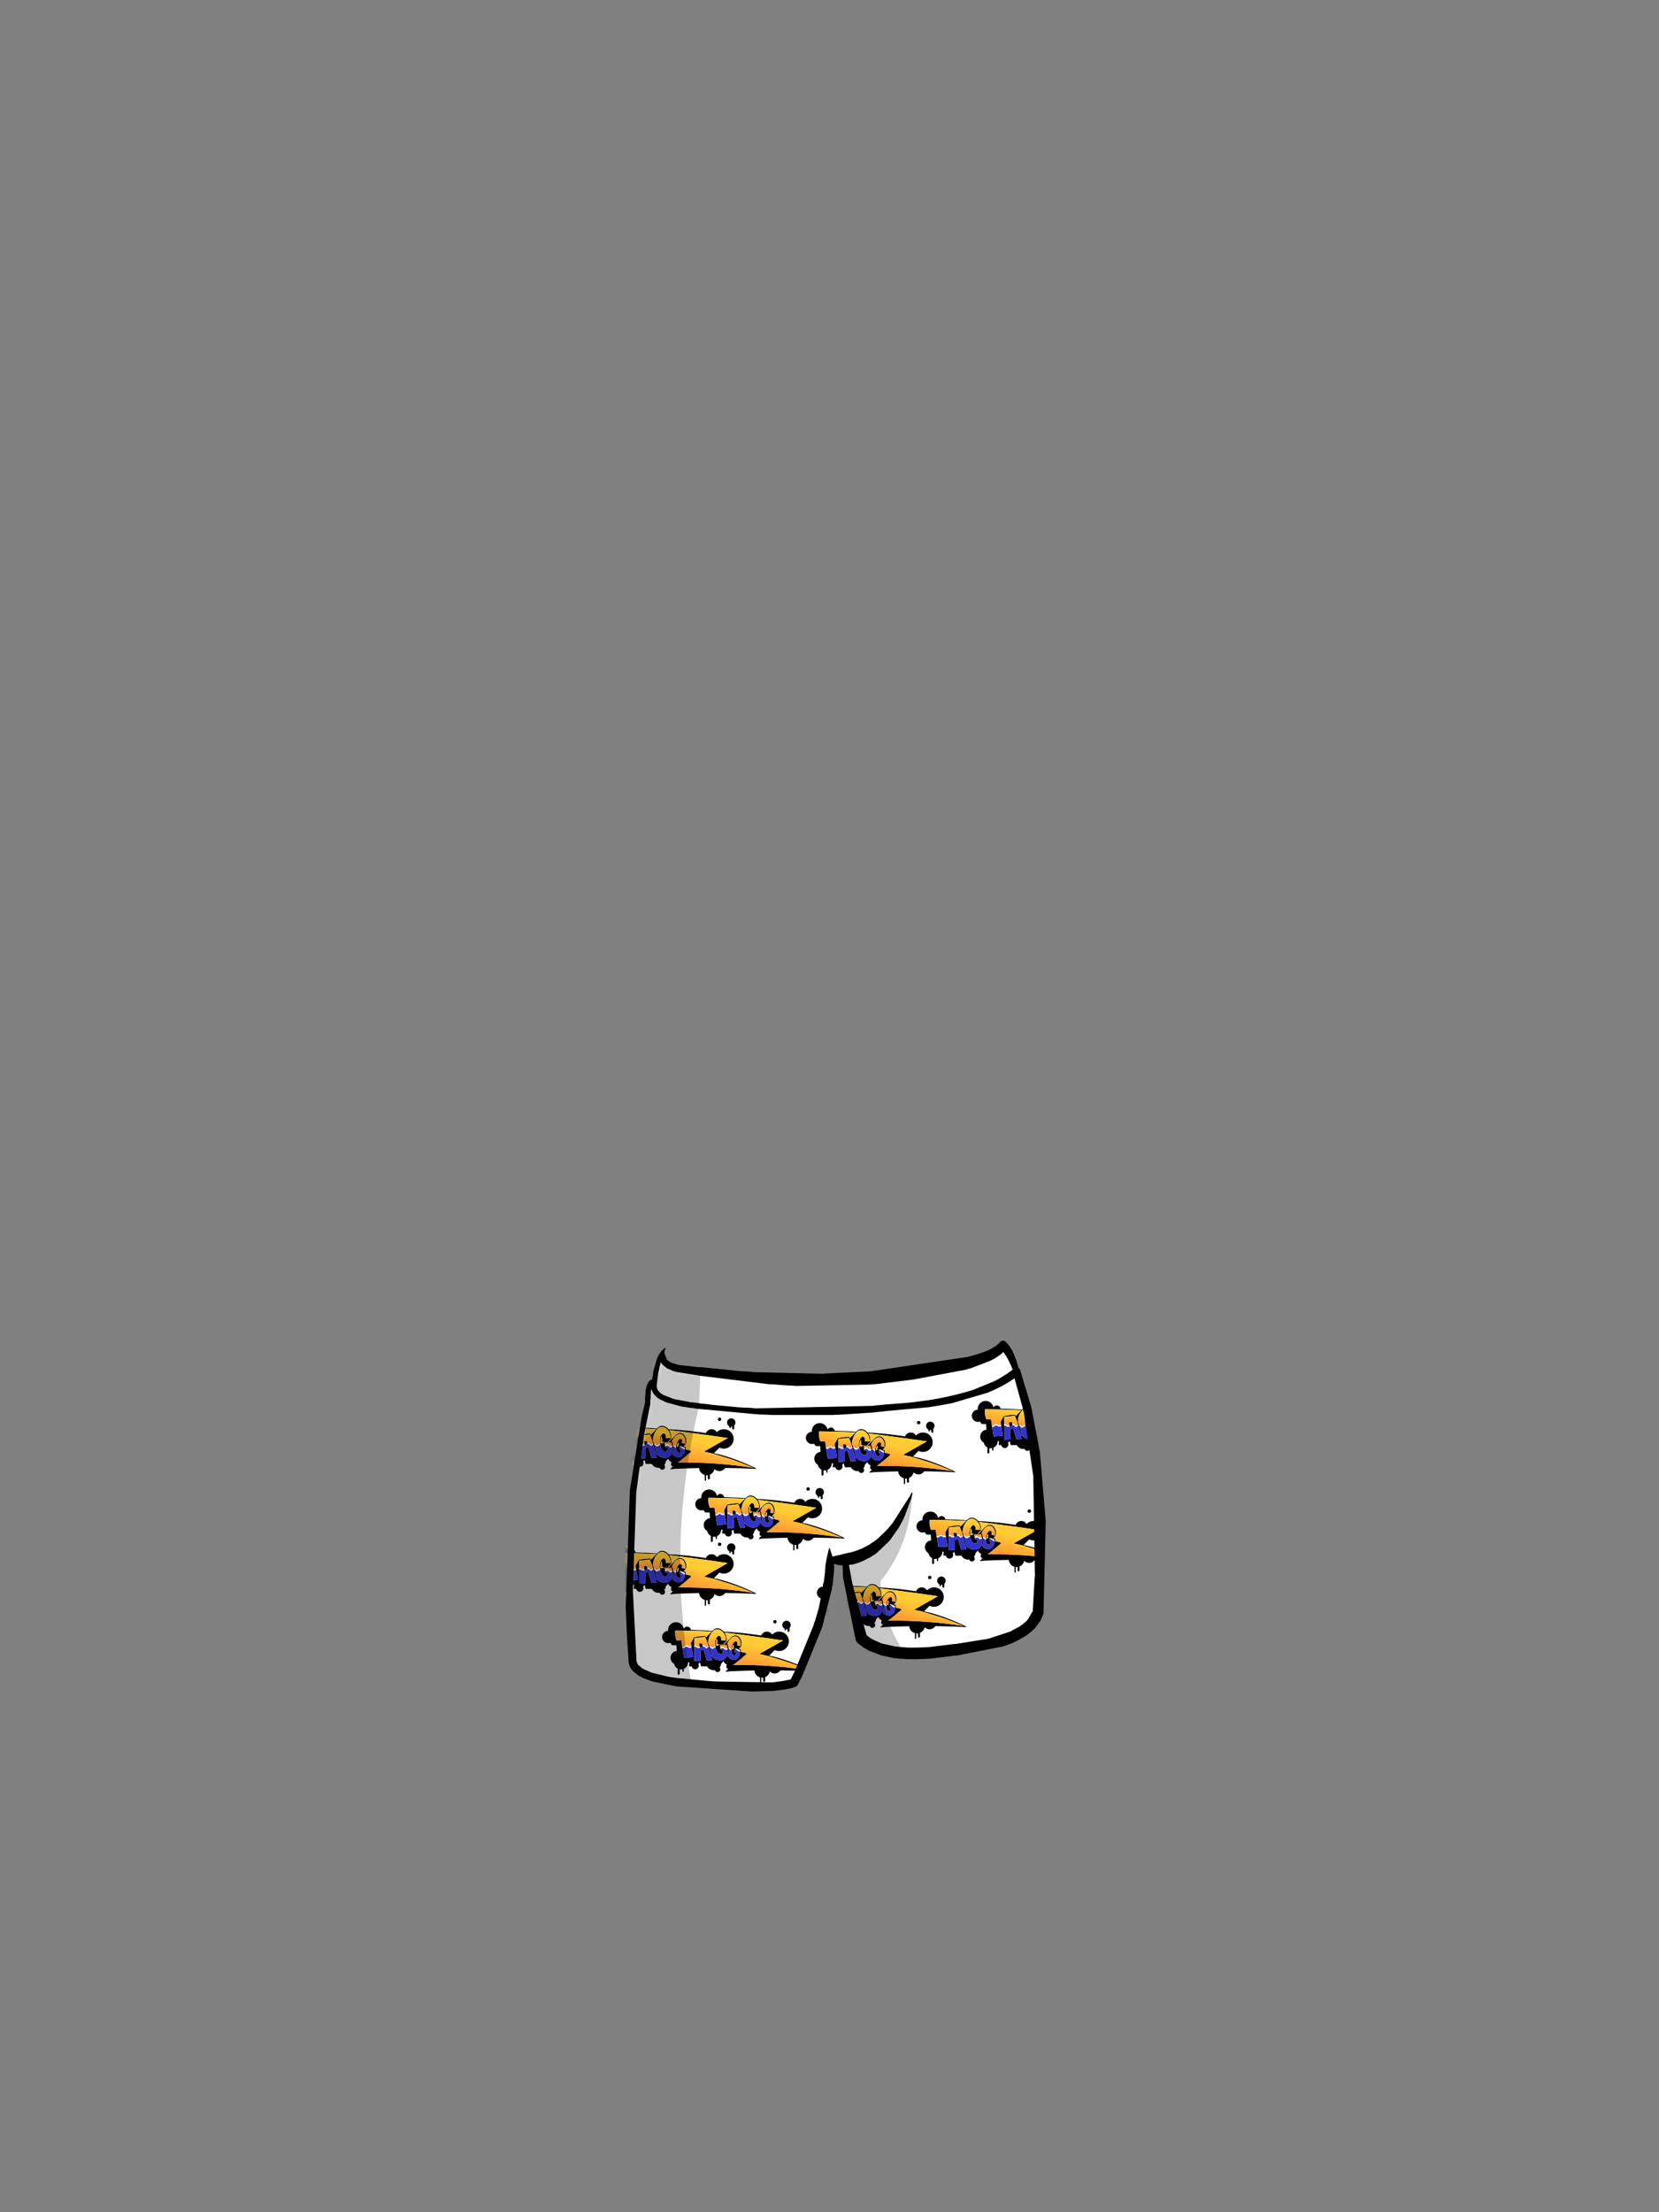 
<svg xmlns="http://www.w3.org/2000/svg" version="1.1" xmlns:xlink="http://www.w3.org/1999/xlink" preserveAspectRatio="none" x="0px" y="0px" width="300px" height="400px" viewBox="0 0 300 400">
<rect x="0" y="0" width="300" height="400" fill="#808080" stroke="none"/>
<defs>
<linearGradient id="Gradient_1" gradientUnits="userSpaceOnUse" x1="308.875" y1="264.837" x2="305.125" y2="160.062" spreadMethod="pad">
<stop  offset="0%" stop-color="#FF9933"/>

<stop  offset="100%" stop-color="#FFCC33"/>
</linearGradient>

<linearGradient id="Gradient_2" gradientUnits="userSpaceOnUse" x1="521.438" y1="422.325" x2="569.963" y2="238.375" spreadMethod="pad">
<stop  offset="0%" stop-color="#FF9933"/>

<stop  offset="100%" stop-color="#FFCC33"/>
</linearGradient>

<g id="undies_0_Layer4_0_FILL">
<path fill="#FFFFFF" stroke="none" d="
M 86.3 48.35
Q 88.3 21.8 82.4 4.8 81.25 1.15 79.95 0 77.85 3.25 62.75 5.15 45.65 7.65 25.2 4.75 19.1 4.35 18.55 2.65 18.1 1.55 18.65 0.85 17.45 2.3 16.9 6.75 15.7 6.25 15.7 10.5 10.9 30.6 12.95 56.75 12.7 59.85 21.05 60.95 37.7 62.7 42.15 61.05 48.65 48.1 48.65 38.85 50.1 38.95 51.45 38.75 51.7 44.25 54.35 53.05 59.05 57.25 72.15 54.95 84.5 53.6 86.3 48.35 Z"/>
</g>

<g id="Mask_undies_0_3_MASK_0_FILL">
<path fill="#FFFFFF" stroke="none" d="
M 86.3 48.35
Q 88.3 21.8 82.4 4.8 81.25 1.15 79.95 0 77.85 3.25 62.75 5.15 45.65 7.65 25.2 4.75 19.1 4.35 18.55 2.65 18.1 1.55 18.65 0.85 17.45 2.3 16.9 6.75 15.7 6.25 15.7 10.5 10.9 30.6 12.95 56.75 12.7 59.85 21.05 60.95 37.7 62.7 42.15 61.05 48.65 48.1 48.65 38.85 50.1 38.95 51.45 38.75 51.7 44.25 54.35 53.05 59.05 57.25 72.15 54.95 84.5 53.6 86.3 48.35 Z"/>
</g>

<g id="logo_0_Layer1_0_FILL">
<path fill="#FFFFFF" stroke="none" d="
M 1195.65 523.6
L 1195.65 523.55
Q 1195.514 523.654 1195.35 523.7
L 1195.65 523.6
M 829.75 143.85
Q 828.623 142.622 827.4 141.4 807.013 121.006 778.1 121 749.187 121.006 728.75 141.4 721.493 148.703 716.85 157.05
L 683.7 151.9
Q 683.558 151.915 683.4 151.9
L 575.9 138.1
Q 575.769 138.087 575.65 138.05
L 546.6 134.9
Q 546.466 134.911 546.35 134.9
L 436.9 125.55
Q 436.768 125.536 436.65 125.5 430.221 125.124 427.5 124.95
L 427.65 124.95 423.3 124.65
Q 423.054 124.659 422.85 124.65 421.45 124.602 419.15 124.4
L 419 124.4
Q 408.182 123.773 403.35 123.5 403.014 123.505 402.75 123.5 402.466 123.492 401.9 123.45 401.406 123.405 400.95 123.4
L 399.85 123.35
Q 398.577 123.258 396.35 123.15
L 396.4 123.15 390.1 122.85
Q 389.956 122.862 389.8 122.85 387.865 122.807 384.55 122.6 384.412 122.612 384.3 122.6
L 373 122.15 372 121
Q 371.866 120.887 371.75 120.75 369.288 118.162 365.15 114.4 365.074 114.361 365 114.25
L 362.05 111.75
Q 361.481 111.199 360.85 110.7
L 360.4 110.4 357.25 107.85
Q 356.957 107.623 356.65 107.4
L 356.35 107.15
Q 356.256 107.103 356.15 107
L 351.1 103.4
Q 351.004 103.351 350.9 103.25 346.946 100.551 343.4 98.45 343.228 98.341 343 98.2 342.542 97.931 342 97.65 339.098 96.271 337.05 95.5
L 332.7 93.8
Q 332.44 93.697 332.2 93.6 326.479 91.658 321.9 90.7 321.754 90.674 321.65 90.65 318.104 89.968 316.25 89.75 313.575 89.406 310.9 89.2 308.184 89.027 304.9 89.15
L 304.7 89.15 302.9 89.2
Q 302.434 89.255 301.9 89.3
L 294.2 90.35
Q 293.644 90.462 293.05 90.6
L 289.05 91.6
Q 288.667 91.709 288.2 91.85 286.55 92.31 284.8 93
L 279.75 95
Q 279.361 95.179 278.95 95.35
L 277.35 96.15 277.45 96.1
Q 275.084 97.26 272.45 98.85 272.078 99.1 271.65 99.35
L 264.1 104.7
Q 263.39 105.279 262.7 105.9
L 262.05 106.45 261.85 106.65 261.4 107 261.6 106.8 259.75 108.55
Q 256.676 111.051 253.7 113.85
L 204.6 110.5
Q 204.503 110.525 204.4 110.5 202.666 110.435 201.8 110.35 201.561 110.335 201.3 110.3
L 185 109.45
Q 183.427 109.306 182.4 109.3
L 180.9 109.2
Q 178.879 109.123 177.9 109.05 177.602 109.019 177.3 109
L 69.2 104.9
Q 69.063 104.898 68.95 104.9
L 63.7 104.8
Q 60.26 95.452 52.6 87.8 51.032 86.229 49.35 84.8
L 49.35 84.8
Q 36.495 73.998 19.15 73.95 3.773 73.947 -8.1 82.45 -14.427 68.57 -26.15 56.85 -51.539 31.454 -87.5 31.45 -123.456 31.445 -148.95 56.85
L -148.95 56.85
Q -173.257 81.243 -174.3 115.2 -194.941 118.883 -210.6 134.5 -230.994 154.937 -231 183.85 -230.994 212.763 -210.6 233.15 -190.267 253.489 -161.55 253.6
L -160.95 253.6
Q -153.55 253.561 -146.7 252.2
L -137.15 265.1
Q -136.781 265.534 -136.45 265.95 -134.772 267.797 -133 269.5
L -133.15 269.35 -132.65 269.8
Q -131.745 270.692 -130.75 271.35 -127.361 273.535 -123.1 273.65
L -93.95 274.1 -92 306.85
Q -112.463 311.557 -128.35 327.4 -150.849 349.942 -150.85 381.75 -150.849 413.558 -128.35 436.05 -122.233 442.175 -115.45 446.6 -110.433 466.373 -95.05 481.75 -89.119 487.685 -82.6 492.05
L -82.6 532.85
Q -82.601 541.556 -76.45 547.7 -70.336 553.821 -61.6 553.85 -52.94 553.837 -46.8 547.8 -46.724 547.726 -46.65 547.65 -40.613 541.51 -40.6 532.85
L -40.6 504.65
Q -40.225 504.65 -39.85 504.65 -38.315 504.653 -36.8 504.6
L -36.8 509.35
Q -36.8 509.45 -36.8 509.6 -36.805 509.817 -36.8 510.1 -36.488 516.929 -31.7 521.7 -31.575 521.825 -31.55 521.85 -31.388 521.99 -31.3 522.1 -26.303 526.807 -19.3 526.85 -12.023 526.829 -6.95 521.7 -1.821 516.627 -1.8 509.35
L -1.8 494.95
Q -0.301 494.093 1.15 493.15
L 1.25 493.1
Q 8.655 488.399 15.25 481.75
L 15.25 481.8
Q 22.196 474.923 27 467.1 27.299 467.596 27.6 468.05
L 27.8 468.3
Q 28.477 469.261 29.25 470.05
L 29.35 470.15
Q 29.545 470.326 29.7 470.5 32.422 473.012 35.9 473.95 37.438 474.396 39.35 474.4 39.55 474.4 39.8 474.4
L 52.7 474.4
Q 56.056 482.307 62.6 488.85 75.989 502.246 94.9 502.25 113.811 502.246 127.15 488.85 137.322 478.733 139.75 465.4 140.107 466.229 140.55 467 140.912 467.659 141.35 468.25 141.953 469.143 142.7 469.9 142.825 470.025 142.95 470.15
L 143.25 470.45
Q 143.951 471.125 144.7 471.7 145.73 472.435 146.9 473 147.704 473.36 148.55 473.65 149.632 474.018 150.75 474.2 151.829 474.38 152.95 474.4 153.2 474.4 153.45 474.4
L 201.8 474.4
Q 204.168 477.902 206.95 481.25
L 207 481.3
Q 208.539 483.15 210.25 484.95
L 210.3 485
Q 211.307 486.06 212.4 487.15 236.841 511.597 271.35 511.6 273.666 511.6 275.9 511.5 278.196 515.049 281.35 518.2 292.484 529.34 308.25 529.35 324.016 529.34 335.1 518.2 346.24 507.116 346.25 491.35 346.237 481.285 341.7 473.1 350.756 459.29 353.5 442.9 356.439 440.099 359.15 437.3
L 359.25 437.2
Q 360.983 435.452 362.6 433.65 364.415 436.191 366.5 438.5 366.636 438.628 366.75 438.8
L 369.55 441.7
Q 369.963 442.061 370.35 442.4 370.624 442.638 370.85 442.85 370.974 442.939 371.05 443 376.004 447.448 382.15 450.9 381.552 453.385 381.25 456.2 381.237 456.323 381.2 456.4 380.93 458.729 380.8 463 380.756 463.839 380.75 464.7 380.568 472.293 381.75 477.25 382.04 479.496 382.95 481.15 385.082 486.874 388.95 490.3
L 378.45 500.75
Q 374.875 504.117 374.1 509 373.414 513.484 375.3 517.5 377.138 521.513 381.1 523.85 381.371 523.988 381.55 524.1 385.529 526.209 389.95 525.7
L 390 525.7 429.1 521.45
Q 533.112 516.585 637.15 514.4
L 637.35 514.4
Q 638.425 514.354 639.5 514.35 639.599 514.351 639.7 514.35
L 648.85 514.15
Q 653.65 538.604 672.25 557.2 684.388 569.339 699 575.6
L 698.9 575.55
Q 700.127 576.105 701.35 576.6
L 701.35 617.7
Q 701.371 624.977 706.45 630.05 711.573 635.179 718.85 635.2 726.127 635.179 731.2 630.05 736.329 624.977 736.35 617.7
L 736.35 615.5
Q 736.1 615.257 735.85 614.95 736.093 614.923 736.35 614.85
L 736.35 615.5
Q 736.631 615.831 736.9 616.1 738.704 617.917 740.7 619.15 740.827 619.236 740.9 619.3 745.67 622.179 751.75 622.25 760.41 622.237 766.55 616.2 766.626 616.126 766.7 616.05 772.737 609.91 772.75 601.25
L 772.75 572.75
Q 783.865 566.836 793.45 557.2
L 793.45 557.25
Q 805.383 545.378 811.65 531.1 829.606 542.548 852.3 542.55 884.263 542.544 906.8 519.95 910.159 516.647 913 513.1 1054.126 514.819 1195.25 521.4 1208.649 520.708 1264.65 522.5 1246.219 513.539 1230 505.9
L 1218.65 500.6
Q 1207.558 495.466 1202.05 492.9
L 1168.2 476.6 1168.2 476.6
Q 1159.843 472.638 1143 464.95 1142.897 464.932 1142.8 464.85
L 1075.05 435.75
Q 1074.911 435.739 1074.8 435.7 1071.84 434.483 1070.3 433.85
L 1070.15 433.8 1002.85 408
Q 1002.7 407.951 1002.55 407.9
L 967 395.4 966.9 395.35
Q 946.675 388.419 929.7 383.05
L 878.5 367.7
Q 878.282 367.675 878.1 367.6
L 842.3 358.3
Q 842.055 358.271 841.85 358.2
L 822.8 354 855.5 321.35
Q 873.676 328.762 894.9 328.8 937.905 328.802 968.3 298.35
L 968.35 298.3
Q 998.802 267.905 998.8 224.9 998.8 181.893 968.3 151.4 937.91 121.003 894.9 121 857.615 120.994 829.75 143.85
M 837.65 167.65
L 837.65 167.7
Q 861.406 144.007 894.9 144 928.39 143.997 952.05 167.65 975.8 191.406 975.8 224.9 975.797 258.377 952.05 282.05
L 952.05 282.05
Q 928.377 305.797 894.9 305.8 874.838 305.846 858.3 297.3 854.957 295.596 851.25 296.15 847.594 296.753 844.9 299.4
L 791.65 352.6
Q 788.642 355.651 788.3 359.9 788.025 364.192 790.6 367.6 793.156 371.05 797.3 371.95
L 836.65 380.6 871.9 389.75 922.95 405.05
Q 939.615 410.312 959.45 417.1
L 959.35 417.1 994.6 429.5 1061.9 455.3 1061.75 455.2
Q 1063.26 455.817 1066.15 457
L 1065.95 456.9 1133.7 486
Q 1148.73 492.86 1156.85 496.7 1169.503 497.226 1182.15 497.8
L 1182.15 497.85
Q 1182.15 497.95 1182.15 498.1 1182.2 498.2 1182.25 498.35 1182.3 498.45 1182.4 498.55 1182.5 498.7 1182.65 498.8 1182.85 498.9 1183.05 499.05 1183.35 499.1 1183.65 499.2 1184.475 499.2 1185.3 499.2 1185.214 499.286 1185.15 499.35 1185.05 499.45 1184.9 499.6 1184.85 499.7 1184.75 499.8 1184.7 499.95 1184.7 500.05 1184.7 500.2 1184.7 500.3 1184.7 500.4 1184.7 500.55 1184.7 500.65 1184.7 500.75 1184.7 500.9 1184.7 501 1184.7 501.1 1184.75 501.25 1184.85 501.35 1184.9 501.5 1185.05 501.6 1185.15 501.7 1185.35 501.85 1185.55 501.95 1185.85 502.05 1186.2 502.1 1186.3 502.1 1186.4 502.1 1186.65 502.05 1186.9 502.05 1187.05 502 1187.2 501.95 1187.4 501.9 1187.6 501.85 1188.6 501.85 1189.65 501.8 1189.6 501.9 1189.55 502.05 1189.5 502.15 1189.5 502.25 1189.45 502.4 1189.4 502.5 1189.4 502.6 1189.4 502.75 1189.4 502.85 1189.4 502.95 1189.4 503.1 1189.4 503.2 1189.4 503.35 1189.4 503.45 1189.4 503.55 1189.4 503.7 1189.4 503.8 1189.4 503.9 1189.45 504.05 1189.5 504.15 1189.5 504.25 1189.55 504.4 1189.65 504.5 1189.7 504.65
L 1189.7 504.65 1189.45 505.7
Q 1189.611 506.27 1189.85 507.85
L 1190.6 509.65
Q 1190.546 509.702 1190.45 509.75 1190.312 509.75 1190.15 509.75 1190.162 509.674 1190.15 509.6 1190 508.61 1189.85 507.85
L 1189.25 506.35
Q 1189.25 506.4 1189.25 506.45 1189.25 506.533 1189.25 506.6 1189.269 507.794 1189.5 508.95 1189.622 509.382 1189.65 509.25 1189.672 509.392 1189.75 509.6 1189.688 509.575 1189.6 509.55 1189.562 509.525 1189.5 509.5 1189.2 509.4 1188.95 509.25 1188.65 509.2 1188.4 509.1 1188.2 509.05 1188 509.05 1187.65 508.95 1187.35 508.9 1187 508.75 1186.65 508.65 1186.4 508.5 1186.1 508.4 1185.85 508.3 1185.55 508.15 1185.3 508.1 1185.1 508 1184.95 507.95 1184.85 507.95 1184.65 507.85 1184.45 507.75 1184.15 507.7 1183.9 507.6 1183.8 507.6 1183.65 507.6 1183.45 507.65 1183.25 507.7 1183.05 507.75 1182.85 507.85 1182.7 507.95 1182.55 508.1 1182.5 508.2 1182.4 508.3 1182.3 508.45 1182.25 508.55 1182.2 508.7 1182.15 508.8 1182.15 508.838 1182.15 508.85
L 1158.25 497.35 1158.3 497.35
Q 1157.61 497.048 1156.85 496.7 1032.128 491.474 907.35 490.05 904.511 490.016 901.9 491.35 899.346 492.724 897.7 495.1 894.67 499.62 890.55 503.7 874.737 519.556 852.3 519.55 829.91 519.553 814.05 503.7 813.975 503.625 813.8 503.45 810.749 500.407 806.4 500.1 802.103 499.857 798.65 502.5 795.237 505.177 794.4 509.4 790.899 527.32 777.2 540.95
L 777.2 540.95
Q 767.837 550.361 756.5 555 752.455 556.674 750.5 560.6 750.223 561.242 750 561.85 748.806 560.771 747.3 560 744.337 558.57 741.1 558.9 739.6 559.05 738.1 559.2 736.393 559.31 734.65 559.35 733.775 559.35 732.9 559.35 730.803 559.345 728.75 559.25
L 728.9 559.25
Q 727.388 559.185 725.85 559.05 723.165 558.812 720.7 559.75 718.73 557.966 715.95 557.2 711.918 556.163 708.15 554.5
L 708.1 554.5
Q 697.412 549.861 688.5 540.95 672.002 524.447 670.35 501.65 670.045 497.137 666.7 494.05 663.397 490.955 658.9 490.95 657.462 490.945 656 491
L 639.3 491.35
Q 637.875 491.349 636.45 491.4 532.252 493.61 428.1 498.5 427.853 498.513 427.6 498.5 427.467 498.531 427.3 498.55 427.113 498.562 426.9 498.55 426.839 498.581 426.75 498.6
L 411.5 500.25 419 492.7
Q 422.342 489.404 422.4 484.7 422.445 480.043 419.15 476.65 415.917 473.249 411.25 473.1
L 407.9 473.05
Q 407.711 473.047 407.55 473.05 406.683 473.05 405.9 473.05 404.995 472.997 404.4 472.9 404.28 472.914 404.15 472.9 404.347 472.715 404.25 472.45
L 404.25 472.35
Q 403.651 469.632 403.75 465.25 403.752 465.111 403.75 465 403.752 464.677 403.75 464.35 403.792 464.109 403.8 463.85 403.873 460.695 404.05 459.05 404.061 458.96 404.05 458.85 404.231 457.512 404.55 456.35
L 404.55 456.25
Q 404.712 455.677 404.9 455.15
L 404.9 455.2
Q 405.287 454.381 405.9 453.75 408.824 450.952 409.35 446.95 409.877 442.953 407.75 439.45 405.626 436 401.8 434.6 399.604 433.825 397.55 432.9
L 397.75 433
Q 397.49 432.879 397.25 432.75
L 397.1 432.7
Q 390.849 429.857 386.2 425.75 386.124 425.684 386 425.55 385.965 425.524 385.9 425.45
L 383.45 422.9
Q 378.519 417.331 376.15 409.85
L 376.25 410.15
Q 376.075 409.544 375.9 409 374.544 404.97 370.85 402.75 367.141 400.576 362.9 401.35 358.719 402.129 356 405.45 355.496 406.129 355.05 406.85 349.723 413.992 342.8 421.15 342.774 421.224 342.7 421.25 338.987 425.052 334.85 428.85 331.78 431.768 331.25 435.95 329.315 452.68 318.6 465.8 315.839 469.234 316 473.55 316.173 477.87 319.15 481.05 323.27 485.335 323.25 491.35 323.259 497.584 318.85 501.95 314.484 506.359 308.25 506.35 302.016 506.359 297.6 501.95 294.964 499.308 293.9 495.95 292.691 491.845 289.05 489.5 285.411 487.216 281.15 487.85 276.411 488.601 271.35 488.6 246.359 488.602 228.65 470.9 227.793 470.04 227 469.2
L 227.05 469.2
Q 225.761 467.85 224.6 466.45
L 224.65 466.55
Q 220.515 461.568 217.6 456.1 215.856 452.889 212.5 451.25 209.196 449.601 205.55 450.2 203.666 450.52 202 451.4
L 159.7 451.4 161.1 456.6 161.1 456.65
Q 161.106 456.612 161.05 456.55 160.416 455.249 159.7 454.35
L 160.4 454.65 160.3 454.6
Q 158.864 453.183 157.05 452.35 157.16 452.319 156.65 452.1 155.318 451.587 153.9 451.4
L 153.45 451.4
Q 153.2 451.4 152.95 451.4 155.433 452.042 156.4 452.25 157.043 452.538 158.05 453
L 159.2 453.95 160.45 455.6
Q 160.476 455.686 160.5 455.8
L 159.35 454.25 152.3 451.3 152.4 451.3
Q 153.163 451.3 153.9 451.4
L 159.7 451.4 151.9 422
Q 150.83 418.009 147.4 415.6 143.974 413.175 139.8 413.5 135.667 413.893 132.65 416.85
L 117.05 432.45
Q 114.381 435.187 113.8 438.9 113.26 442.662 115.05 446 117.596 450.778 117.55 456.6 117.554 465.989 110.9 472.6 104.289 479.254 94.9 479.25 85.511 479.254 78.85 472.6 73.827 467.576 72.6 460.95 71.91 456.813 68.7 454.1 65.491 451.396 61.3 451.4
L 48.8 451.4 51.1 424.25
Q 51.393 420.643 49.55 417.5 47.76 414.406 44.45 412.85 41.179 411.341 37.6 411.95 35.203 412.418 33.25 413.75
L 26.65 413.75
Q 21.89 413.753 18.5 417.1 15.153 420.49 15.15 425.25 15.15 425.95 15.15 426.65 15.213 442.116 7.8 454.45 4.253 460.325 -0.95 465.45
L -1 465.5
Q -5.755 470.301 -11.1 473.7
L -11 473.6
Q -14.38 475.744 -17.95 477.3 -20.51 478.467 -22.25 480.6 -24.864 479.858 -27.65 480.4 -31.593 481.249 -35.8 481.55 -37.803 481.644 -39.85 481.65 -42.294 481.649 -44.7 481.5 -45.546 481.394 -46.4 481.3 -46.985 481.267 -47.6 481.2 -48.888 481.022 -50.2 480.8 -53.57 480.235 -56.75 481.6 -58.438 482.383 -59.8 483.55 -60.132 481.533 -61.25 479.65 -62.884 476.934 -65.65 475.4 -72.664 471.631 -78.8 465.5 -90.958 453.335 -93.95 437.3 -94.397 434.789 -95.95 432.65 -97.43 430.558 -99.65 429.3 -106.294 425.595 -112.1 419.8 -127.851 404.042 -127.85 381.75 -127.851 359.458 -112.1 343.65 -98.07 329.677 -78.95 328.1 -75.823 327.868 -73.25 326.05 -70.678 324.236 -69.4 321.35 -68.071 318.469 -68.45 315.35 -68.462 315.053 -68.5 314.75
L -71.6 263.2
Q -71.587 263.045 -71.6 262.85 -71.601 262.802 -71.6 262.75 -71.605 258.036 -74.95 254.65 -78.235 251.314 -82.95 251.25
L -119.2 250.7 -131.9 233.55
Q -133.833 229.971 -137.65 228.4 -141.62 226.754 -145.7 228.15 -152.838 230.575 -160.95 230.6
L -161.55 230.6
Q -180.742 230.502 -194.35 216.9 -208.006 203.237 -208 183.85 -208.006 164.463 -194.35 150.75 -181.006 137.465 -162.3 137.1 -159.054 137.029 -156.35 135.25 -153.581 133.521 -152.15 130.6 -150.734 127.676 -151.05 124.45 -151.349 121.43 -151.35 118.3 -151.345 91.874 -132.7 73.15
L -132.65 73.1
Q -113.926 54.455 -87.5 54.45 -61.061 54.446 -42.4 73.1 -27.678 87.828 -24.5 107.25 -23.905 110.952 -21.25 113.6 -18.553 116.257 -14.9 116.8 -11.191 117.391 -7.85 115.65 -4.514 113.904 -2.85 110.55 -1.101 107.06 1.85 104.1
L 1.85 104.05
Q 9.055 96.953 19.15 96.95 27.987 96.903 34.5 102.35
L 34.55 102.4
Q 35.481 103.184 36.35 104.05 42.226 109.938 43.35 117.75 43.937 121.97 47.15 124.8 50.343 127.639 54.55 127.7
L 68.35 127.9 176.45 132
Q 177.763 132.101 179.95 132.2
L 179.75 132.15 181.5 132.25
Q 181.89 132.297 182.2 132.3 182.458 132.311 182.9 132.35 183.133 132.366 183.3 132.35
L 199.6 133.25
Q 200.834 133.365 203.3 133.45
L 203.05 133.45 257.3 137.15
Q 259.85 137.352 262.2 136.4 264.608 135.5 266.4 133.65 270.354 129.518 274.5 126.15 274.96 125.806 275.35 125.4 275.424 125.373 275.45 125.3 275.525 125.275 275.55 125.2
L 277.45 123.45
Q 277.571 123.355 277.65 123.25
L 277.8 123.15 277.55 123.35 284.5 118.45 284.55 118.4
Q 286.121 117.489 287.5 116.8
L 287.65 116.7 288.7 116.2 293.35 114.35
Q 293.821 114.171 294.25 114.05 294.564 113.952 294.85 113.85
L 294.95 113.8 298.05 113.05 304.5 112.15 306 112.1 305.8 112.15
Q 307.716 112.073 309.3 112.15
L 309.35 112.15
Q 311.362 112.299 313.35 112.55
L 313.35 112.55
Q 314.72 112.736 317.3 113.25 320.661 113.99 324.8 115.4
L 328.75 116.95
Q 329.98 117.429 331.75 118.25 331.815 118.304 331.85 118.3 331.916 118.354 331.95 118.35 334.763 120.092 337.9 122.25
L 337.65 122.05 342.55 125.55 342.95 125.9
Q 343.165 126.055 343.35 126.2
L 346.35 128.6
Q 346.493 128.694 346.6 128.8
L 346.65 128.85
Q 346.709 128.885 346.75 128.9
L 349.7 131.45
Q 352.892 134.339 354.85 136.35
L 359.1 141.1
Q 360.705 142.863 362.8 143.85 364.95 144.857 367.25 144.95
L 383.45 145.6 383.25 145.55
Q 387.035 145.793 389.25 145.85
L 389 145.8 395.3 146.1 395.3 146.15
Q 397.213 146.227 398.2 146.3 398.734 146.346 399.2 146.35
L 400.4 146.35
Q 401.829 146.497 402.6 146.5 407.435 146.758 417.6 147.35
L 417.4 147.35
Q 420.218 147.588 421.95 147.65
L 426.2 147.9
Q 428.879 148.076 435.2 148.45
L 544.4 157.8 572.95 160.9 680.45 174.7 680.2 174.65 721.85 181.1
Q 725.878 181.746 729.4 179.65 732.92 177.613 734.35 173.8 737.745 164.962 745 157.65 758.713 143.994 778.1 144 797.487 143.994 811.15 157.65 815.486 161.993 818.5 166.85 820.447 169.988 823.8 171.4 827.145 172.862 830.7 172.1 834.254 171.334 836.75 168.65 837.194 168.162 837.65 167.65
M 144.2 470.95
L 144.05 470.85 144.15 470.9 144.2 470.95
M 1189.4 505.6
Q 1189.385 505.839 1189.35 506.05
L 1189.45 505.7
Q 1189.436 505.659 1189.4 505.6
M 1189.2 506.45
L 1188.9 505.45 1188.9 505.5
Q 1188.9 507.635 1189.6 509.55 1189.22 508.08 1189.2 506.45
M 873.85 18.65
Q 865.725 10.519 854.1 10.5 842.51 10.506 834.3 18.6
L 834.2 18.7
Q 826.106 26.91 826.1 38.5 826.119 50.125 834.25 58.25 842.492 66.499 854.1 66.5 865.702 66.499 873.85 58.3 873.888 58.288 873.9 58.25 882.099 50.102 882.1 38.5 882.099 26.892 873.85 18.65
M 857.6 34.9
Q 859.101 36.408 859.1 38.5 859.101 40.545 857.65 41.95
L 857.55 42.05
Q 856.145 43.501 854.1 43.5 852.008 43.501 850.5 42 849.081 40.575 849.1 38.5 849.095 36.444 850.5 34.95 850.538 34.938 850.55 34.9 852.044 33.495 854.1 33.5 856.175 33.481 857.6 34.9
M 1016.2 69.1
Q 1016.204 47.797 1001.05 32.65 986.01 17.604 964.7 17.6 943.399 17.596 928.25 32.65
L 928.25 32.65
Q 913.196 47.799 913.2 69.1 913.204 90.41 928.25 105.45 929.849 107.051 931.55 108.5
L 931.5 108.45
Q 933.473 110.166 935.55 111.6
L 935.55 116.3
Q 935.571 123.577 940.65 128.65 944.751 132.756 950.3 133.6 950.585 133.642 950.8 133.65 951.879 133.798 953.05 133.8 958.77 133.784 963.15 130.6 964.277 135.564 967.75 139.5
L 967.6 139.3
Q 968.091 139.891 968.75 140.55 974.864 146.671 983.6 146.7 992.26 146.687 998.4 140.65 998.476 140.576 998.55 140.5 1004.587 134.36 1004.6 125.7
L 1004.6 101.65
Q 1016.193 87.781 1016.2 69.1
M 984.95 89.05
Q 981.603 92.44 981.6 97.2
L 981.6 99.4
Q 980.135 98.114 978.25 97.35 974.936 96.087 971.45 96.9 970.525 97.122 969.55 97.25
L 969.4 97.25
Q 968.692 97.38 967.95 97.45
L 967.9 97.45
Q 966.468 97.597 965 97.6 964.85 97.6 964.7 97.6 962.544 97.606 960.5 97.35 958.084 97.037 955.8 97.7 954.426 96.076 952.5 95 951.85 94.675 951.2 94.3
L 951.25 94.35
Q 948.765 92.982 946.5 91
L 946.45 91
Q 945.45 90.149 944.5 89.2 936.196 80.889 936.2 69.1 936.204 57.319 944.5 48.95
L 944.55 48.9
Q 952.919 40.604 964.7 40.6 976.489 40.596 984.8 48.9 993.197 57.303 993.2 69.1 993.207 80.367 985.6 88.45 985.283 88.767 984.95 89.05 Z"/>
</g>

<g id="logo_0_Layer0_0_FILL">
<path fill="#000000" stroke="none" d="
M 828.3 160.85
Q 824.6 154.85 819.3 149.55 802.25 132.5 778.1 132.5 753.95 132.5 736.9 149.55 727.8 158.65 723.6 169.75
L 681.95 163.3 574.45 149.5 545.4 146.35 435.95 137
Q 429.55 136.6 426.85 136.45
L 422.5 136.15
Q 420.9 136.1 418.3 135.9 407.55 135.25 402.75 135 402.15 135 400.95 134.9
L 399.2 134.85
Q 398.05 134.75 395.85 134.65
L 389.55 134.35
Q 387.45 134.3 383.9 134.1
L 367.7 133.45 363.45 128.7
Q 361.2 126.35 357.45 122.95
L 354.3 120.25 353.95 119.9 353.5 119.6 350.1 116.85 349.85 116.7 349.45 116.35 344.4 112.75
Q 340.75 110.25 337.5 108.3
L 337.1 108.1 337.05 108.05
Q 334.55 106.85 332.85 106.2
L 328.5 104.5
Q 323.5 102.8 319.5 101.95 316.4 101.35 314.8 101.15 312.45 100.85 310.1 100.7 307.95 100.55 305.35 100.65
L 303.55 100.7 295.85 101.75 291.85 102.75 291.25 102.95
Q 290.15 103.25 289 103.7
L 284.1 105.65 282.5 106.45
Q 280.55 107.4 278.4 108.7
L 270.85 114.05 270.2 114.6 270 114.8 269.55 115.15 267.45 117.1
Q 267.4 117.15 267.35 117.2 262.6 121 258.1 125.7
L 203.85 122
Q 201.75 121.9 200.7 121.8
L 183.95 120.9
Q 182.85 120.8 182.2 120.8
L 180.45 120.7
Q 178.05 120.6 176.9 120.5
L 68.8 116.4 54.75 116.2
Q 53.15 104.6 44.5 95.95 43.25 94.7 41.95 93.6 32.25 85.45 19.15 85.45 4.3 85.45 -6.25 95.95 -10.6 100.3 -13.15 105.45 -16.85 82.4 -34.25 65 -56.3 42.95 -87.5 42.95 -118.7 42.95 -140.8 65 -162.85 87.1 -162.85 118.3 -162.85 122 -162.5 125.6 -185.85 126.05 -202.45 142.65 -219.5 159.7 -219.5 183.85 -219.5 208 -202.45 225.05 -185.4 242.1 -161.25 242.1 -151 242.1 -142 239.05 -141.85 239.35 -141.65 239.7
L -127.9 258.25
Q -126.5 259.8 -125 261.25
L -124.5 261.7
Q -123.8 262.15 -122.9 262.15
L -83.1 262.75
Q -83.1 263.35 -83.05 263.9
L -79.95 315.85
Q -79.9 316.2 -79.85 316.65 -103.15 318.5 -120.2 335.55 -139.35 354.7 -139.35 381.75 -139.35 408.8 -120.2 427.95 -113.25 434.9 -105.25 439.35 -101.7 458.85 -86.9 473.65 -79.55 481 -71.1 485.55
L -71.1 532.85
Q -71.1 536.8 -68.3 539.6 -65.55 542.35 -61.6 542.35 -57.65 542.35 -54.85 539.6 -52.1 536.8 -52.1 532.85
L -52.1 492.15
Q -50.6 492.4 -49.1 492.6 -48.2 492.7 -47.3 492.8 -46.55 492.85 -45.8 492.95 -42.85 493.15 -39.85 493.15 -37.55 493.15 -35.3 493.05 -30.15 492.7 -25.3 491.7
L -25.3 509.35
Q -25.3 509.45 -25.3 509.6 -25.2 511.95 -23.55 513.6 -23.45 513.7 -23.4 513.75 -21.7 515.35 -19.3 515.35 -16.8 515.35 -15.05 513.6 -13.3 511.85 -13.3 509.35
L -13.3 487.85
Q -9 485.95 -4.9 483.4 1.45 479.35 7.15 473.65 13.4 467.45 17.65 460.4 26.65 445.4 26.65 426.65 26.65 425.95 26.65 425.25
L 36.45 425.25
Q 37.7 425.25 38.6 424.4
L 39.65 423.3 36.6 459.65
Q 36.6 460 36.65 460.35
L 36.7 460.7
Q 36.85 461.2 37.2 461.7
L 37.4 461.95 37.5 462.05
Q 38.15 462.65 39 462.85 39.15 462.9 39.35 462.9 39.55 462.9 39.8 462.9
L 61.3 462.9
Q 63.05 473.05 70.75 480.75 80.75 490.75 94.9 490.75 109.05 490.75 119.05 480.75 129.05 470.75 129.05 456.6 129.05 447.8 125.2 440.6
L 140.8 425 150.25 460.5
Q 150.35 461 150.6 461.45
L 150.75 461.65
Q 150.8 461.7 150.85 461.8 150.95 461.9 151.1 462.05
L 151.4 462.35
Q 151.75 462.6 152.2 462.75
L 152.3 462.8 152.4 462.8
Q 152.65 462.9 152.95 462.9 153.2 462.9 153.45 462.9
L 204.8 462.9
Q 206.05 462.9 206.95 462.05
L 207.45 461.55
Q 210.9 468 215.8 473.9 217.15 475.5 218.65 477.1 219.55 478.05 220.55 479.05 241.6 500.1 271.35 500.1 277.3 500.1 282.9 499.25 284.7 505.3 289.5 510.1 297.25 517.85 308.25 517.85 319.25 517.85 327 510.1 334.75 502.35 334.75 491.35 334.75 480.7 327.5 473.1 340.35 457.35 342.7 437.3 347.05 433.25 351 429.25 358.75 421.2 364.65 413.2 364.8 412.9 365 412.65 365.1 412.95 365.2 413.3 368.35 423.35 375.05 430.8
L 377.85 433.7
Q 378.2 434 378.55 434.3 384.45 439.6 392.5 443.25 392.65 443.3 392.85 443.4 395.3 444.5 397.95 445.45 395.7 447.6 394.4 450.55 393.85 451.8 393.45 453.3 392.9 455.3 392.65 457.65 392.4 459.65 392.3 463.55 392.25 464.25 392.25 465 392.1 471.35 393.15 475.3 393.15 475.4 393.2 475.45 394.7 480.85 398.6 483 401 484.3 405.75 484.55 406.6 484.55 407.55 484.55
L 410.9 484.6 386.3 509.2
Q 385.6 509.85 385.45 510.8 385.3 511.75 385.7 512.6 386.1 513.45 386.95 513.95 387.8 514.4 388.75 514.3
L 428.15 510
Q 532.5 505.1 636.9 502.9 638.2 502.85 639.5 502.85
L 656.5 502.5
Q 657.7 502.45 658.9 502.45 660.8 529.5 680.4 549.1 690.9 559.6 703.55 565.05 708.1 567.05 713 568.35 712.85 568.95 712.85 569.65
L 712.85 617.7
Q 712.85 620.2 714.6 621.95 716.35 623.7 718.85 623.7 721.35 623.7 723.1 621.95 724.85 620.2 724.85 617.7
L 724.85 570.5
Q 726.55 570.65 728.25 570.75 730.55 570.85 732.9 570.85 733.9 570.85 734.9 570.85 737.1 570.8 739.25 570.65 740.75 570.5 742.25 570.35
L 742.25 601.25
Q 742.25 605.2 745.05 608 745.9 608.85 746.85 609.45 749 610.75 751.75 610.75 755.7 610.75 758.5 608 761.25 605.2 761.25 601.25
L 761.25 568.6
Q 761.25 567.05 760.85 565.65 774.25 560.2 785.35 549.1 801.6 532.9 805.7 511.6 805.85 511.75 805.95 511.85 825.15 531.05 852.3 531.05 879.5 531.05 898.7 511.85 903.6 506.95 907.25 501.55 1052.3 503.2 1197.35 510 1197.7 510.05 1198.05 510
L 1198.15 510 1198.4 509.95
Q 1198.5 509.9 1198.65 509.9 1198.75 509.85 1198.85 509.85 1199.2 509.7 1199.5 509.5 1199.65 509.4 1199.85 509.25 1200.25 508.85 1200.55 508.3 1200.65 508.1 1200.7 507.95 1200.75 507.65 1200.8 507.35 1200.85 506.9 1200.75 506.45 1200.75 506.4 1200.75 506.35 1200.725 506.325 1200.7 506.3 1200.7 506.1 1200.65 506 1200.55 505.7 1200.4 505.5
L 1200.4 505.45
Q 1200.3 505.3 1200.2 505.2 1200.1 505.1 1200.05 505 1199.9 504.85 1199.75 504.7 1199.45 504.45 1199.15 504.3 1199.1 504.25 1199.05 504.25
L 1163.25 487
Q 1154.95 483.05 1138.25 475.45
L 1070.5 446.35
Q 1067.55 445.15 1066.05 444.55
L 998.75 418.75 963.2 406.25
Q 943.1 399.35 926.25 394.05
L 875.2 378.75 839.4 369.45 799.8 360.75 853.05 307.55
Q 871.95 317.3 894.9 317.3 933.15 317.3 960.2 290.2 987.3 263.15 987.3 224.9 987.3 186.65 960.2 159.55 933.15 132.5 894.9 132.5 856.65 132.5 829.55 159.55 828.9 160.2 828.3 160.85
M 711.4 341.95
Q 710.55 342.4 710.15 343.25 709.75 344.1 709.9 345.05 710.05 345.95 710.7 346.65 711.35 347.3 712.25 347.5 730.15 351.1 748.05 355.05
L 791.45 365.2
Q 792.2 365.35 792.95 365.55 793.05 365.55 793.15 365.6
L 943.3 411.5 993.85 428.7 1032.65 442.75 1071.2 457.4 1127.8 480.2 1175.2 500.35
Q 819.85 444.55 456.95 449.7
L 479.65 433.35 523.4 398.3
Q 526.55 395.95 527.05 395.5
L 531.95 391.55 551.75 373.6 551.95 373.45 552.35 373.05 571.85 357.15 579.65 351.45
Q 582.55 349.35 583.15 345.8 583.7 342.3 581.6 339.4 579.85 337 577.05 336.2
L 564.8 332.75 547 328.45 534.45 326 534.05 325.95 533.85 325.9 533.65 325.9 530.6 325.45 531.35 303.7
Q 531.4 302.15 530.45 300.9 529.55 299.7 528.1 299.3
L 528.05 299.3 514.6 295.95 512.05 295.55 530.55 277.05
Q 530.65 276.9 530.8 276.75 531.05 276.4 531.2 276.05
L 533.25 269.8
Q 533.9 267.6 534.85 263.75
L 535.55 260.7 535.6 260.3 535.7 259.95 537 251.35 537 250.95 537.3 247.2 537.35 247 537.05 233.45 535.9 225.9
Q 535.15 222.4 534.35 219.6
L 534.05 218.45 533.9 218.1 533.7 217.3 530.55 209 530.55 208.9 530.5 208.9 530.45 208.8 530.45 208.75 526.15 200.4 525.9 200.05 525.8 199.85 520 191.25 519.85 191.1 515.95 186.3 515.85 186.15 511.55 181.45 511.5 181.45 511.15 181.1
Q 509.4 179.6 506.9 177.8
L 502.3 174.8
Q 499.5 173.25 497.4 172.3
L 496.45 171.85 496.1 171.75 492.2 170.3
Q 489.65 169.45 486.75 168.9 484.55 168.45 481.2 168.2 478.2 168.05 475.6 168.25 473.05 168.4 470.15 168.95
L 464.8 170.2
Q 462.2 171.05 459.7 172 457.4 173 454.85 174.25
L 450.25 176.8
Q 448.2 178.05 445.85 179.65
L 435.35 188.2 435.15 188.45 434.9 188.65 434 189.55
Q 433.9 189.65 433.85 189.75 433.8 189.75 433.8 189.8 426.35 196.1 418.7 204.55 418.6 204.65 418.5 204.75 417.95 205.45 417.4 206.15
L 370 253.55 326.05 253.55
Q 325.7 253.5 325.4 253.6
L 325.25 253.6
Q 324.85 253.7 324.5 253.85 324.05 254.05 323.7 254.45 323.65 254.45 323.65 254.5
L 310.45 267.7
Q 303.4 266.3 296.3 265.05
L 294.4 264.7
Q 293.8 264.6 293.25 264.5
L 293.25 264.25 293.2 264 293.1 261.9 293.05 261.5 293 259.8 292.95 259.6 292.7 251.3 293.3 233 296.05 212.2 297.6 206.9 297.65 206.8 297.65 206.75 297.7 206.7 297.7 206.65 297.75 206.45 297.9 206.05 298.1 205.25 299.25 201.95
Q 302.75 203.5 304.45 211.45 307.1 224 305.45 249.85
L 305.45 249.9
Q 305.45 250 305.45 250.1 305.45 250.35 305.5 250.55
L 305.75 251.35 305.75 251.4 305.9 251.65
Q 305.9 251.7 305.95 251.75 306.1 251.95 306.25 252.15 306.3 252.2 306.35 252.25 306.45 252.35 306.6 252.5
L 307.55 252.95
Q 307.6 252.95 307.7 253 307.8 253 307.9 253.05 308.05 253.1 308.25 253.1 308.35 253.1 308.45 253.1
L 361.4 253.1
Q 362.65 253.1 363.55 252.25
L 394.1 221.7
Q 394.35 221.45 394.55 221.15 394.65 220.95 394.75 220.75
L 394.95 219.65
Q 394.95 219.6 394.95 219.55
L 394.95 219.5
Q 394.95 219.3 394.95 219.1
L 395.1 208.1 395.05 207.85 394.2 195.15
Q 393.5 189.8 393 187
L 392.6 185 392.55 184.5 392.4 184 391.3 178.95 386.85 164.9 386.75 164.7 386.15 163.25
Q 384.45 159.15 382.7 155.7
L 381.5 153.4 381.3 152.9 374.1 141.45
Q 373.85 141.1 373.8 141.05
L 373.5 140.6 509.8 157.7
Q 514.45 158.35 521.85 159.25
L 745.55 189.65 932 216.85 711.4 341.95
M 486.7 179.3
L 492.25 181.35 492.5 181.5 493 181.7
Q 494.9 182.65 496.9 183.85
L 500.65 186.4
Q 502.4 187.7 503.8 188.9
L 507.7 193.15 507.9 193.45 508.15 193.7 511.3 197.65 511.4 197.75 516.15 204.65 519.65 210.8 524.05 221.25 524.5 222.6
Q 525.6 226.2 526.05 228.05
L 526.8 231.55 526.85 231.9 526.95 232.25 528.25 243.55 528.3 243.7 528.35 246.45 528.4 246.8 528.4 250.45 528.35 250.8 528.05 256.6
Q 527.85 259.4 527.45 262.4 526.95 266.3 526.6 268.25
L 526.05 271.1 526.05 271.15 493.75 262.55
Q 499 249.85 496.95 236.15 496.8 235.55 496.5 235 487.75 221.15 476.5 225.5 466.45 228.75 454.6 248 454.55 248.1 454.5 248.2 452.95 251.25 451.65 254.25
L 451.3 255.05
Q 451.1 255.45 450.95 255.85 450.85 255.95 450.8 256.1
L 448.45 261.1
Q 447.6 263 447.4 263.65
L 444.1 273.5 441.4 287.1 440.8 297.7
Q 434.7 295.35 428.8 289.55 428.8 289.5 428.75 289.5 420.3 279.8 411.4 281.3
L 405.7 256.9 405.6 256.7 405.55 256.5 405.45 256.3 405.4 256.1 405.2 255.7 405.15 255.5 405.05 255.25 404.05 253.25
Q 403.45 252.05 402.25 251.45 401.1 250.9 399.8 251.15
L 399.65 251.2
Q 402.75 242.4 406.9 234.15 412.65 222.6 420.45 212.1
L 420.5 212.1
Q 421.15 211.1 421.9 210.2
L 438.1 194
Q 438.35 193.8 438.65 193.55
L 445.35 188.9 455.2 183.35 455.75 183.1 456 182.95 456.3 182.85 458.45 181.9
Q 460.75 180.9 462.8 180.3 464.8 179.6 467.2 179.05
L 471.35 178.25 471.6 178.25
Q 473.6 178 476.05 177.9 478.5 177.9 480.45 178.1 482.3 178.3 484.75 178.8
L 485 178.85 485.25 178.95 486.6 179.25 486.7 179.3
M 325.35 113.55
L 332.9 116.65
Q 336.3 118.7 339.1 120.6 342.55 123 345.35 125.1
L 351.3 129.95
Q 354.35 132.6 356.9 135.15
L 359.35 137.7 359.5 137.9 362.1 140.75 362.4 141.15 362.75 141.5 370.6 152 370.7 152.2 375.1 159.65
Q 376.65 162.55 378.45 166.5
L 379.15 168.05 379.2 168.3 383.7 181 385.6 188.5
Q 386.35 191.8 387 196.1
L 388.25 205.75 388.25 206.25 388.45 208.25 388.45 208.9 388.5 208.95 388.9 216.55 342.55 216.55
Q 342.9 214.35 343.05 212.2 343.25 209.25 343.25 206.35 343.1 193.5 337.8 181.3 337.55 180.75 337.1 180.3 324 168.25 313.05 173.25
L 295.7 194.6
Q 295.15 195.75 294.65 197 294.55 197.15 294.45 197.35
L 293.35 199.8 293.2 200.25 293 200.65 291.55 204.4 291.5 204.6 291.45 204.7 289.3 210.95 286.65 225.75 285.7 234.6 285.25 245.3 285.9 257.75 286.2 259.95 286.2 260.2 286.25 260.4 286.95 264.85 287 265.05 287 265.3 287.35 266.85
Q 281.25 268.1 275.3 273.8 266.6 282.1 258.55 281.9 250.55 281.55 243.2 272.7
L 243.15 272.7
Q 235.4 264.45 228.1 263.2
L 225 254.85 218.7 240.1
Q 219.45 222.35 223.3 205.3 227.25 187.45 234.6 170.45
L 234.55 170.65 255.05 138.3
Q 255.4 137.85 255.8 137.35
L 271.5 121.6 280.7 116.25 282.1 115.6
Q 283.55 114.9 285.9 114
L 289.25 112.8 289.7 112.6 294.6 111.3 304.5 110.1 305.5 110.1
Q 307.55 110.1 309.5 110.25 311.35 110.3 313.5 110.65 316.05 111.05 317.5 111.35 321.25 112.15 325.35 113.55
M 414.65 295.15
L 411.9 283.3
Q 419.8 282.15 427.3 290.85
L 427.35 290.9
Q 433.9 297.35 440.7 299.75
L 440.6 302.1
Q 440.25 307 440.25 311.45 434.45 309.1 428.8 303.55 428.8 303.5 428.75 303.5 421.9 295.5 414.65 295.15
M 456.55 260
L 463.3 264.8
Q 465.25 272.8 460.05 290.6 459.85 291.05 459.8 291.65
L 459.8 291.9
Q 459.85 293.1 460.7 293.95 461.05 294.3 461.45 294.5
L 452.7 301.8 449.8 300.95
Q 448.4 300.5 446.95 300.1
L 446.95 299.55 447 299.5 447 299.45 447.95 290.6 447.95 290.45 448 290.3 449 284.25 452.1 271.55 455.8 260.05
Q 456.15 260 456.55 260
M 475.45 293.1
Q 475.65 293.05 475.85 293.05
L 496.55 298.6
Q 497.55 299.4 498.55 300.3 510.9 311.95 522.4 310.8
L 522.1 322.8
Q 511.45 323.75 499.9 312.85
L 499.9 312.8
Q 496.45 309.7 493.1 307.55
L 493.15 307.6 475.3 294.75 475.45 293.1
M 334.2 283.75
Q 336.45 281.35 342.25 278.05
L 342.3 278
Q 343.5 277.3 344.9 276.55
L 344.95 276.55
Q 357.75 269.7 371.15 284.6
L 371.2 284.6
Q 371.25 284.65 371.3 284.7 384.05 298.5 398 291 399.9 289.95 401.9 288.5
L 404 296.9
Q 404.05 297.45 404.3 298
L 404.35 298.1 404.35 298.15
Q 402.85 299.1 401.35 300.35 386.35 311.95 372.8 297.4 365.25 287.45 355.35 288.05 346.85 288.45 336.7 296.75
L 334.7 286.35
Q 334.65 286.1 334.6 285.9
L 334.2 283.75
M 341.25 276.3
Q 336.35 279.1 333.75 281.45
L 329.45 259.55 394.5 259.55
Q 394.6 259.6 394.75 259.6
L 394.8 259.65
Q 394.85 260.25 395.15 261.25
L 401.4 286.35 401.3 286.4
Q 399.15 288.05 397.05 289.25 384.35 295.9 372.75 283.35
L 372.65 283.25
Q 372.65 283.2 372.6 283.2 358.05 267 344 274.8
L 344 274.75
Q 342.5 275.5 341.25 276.3
M 371.3 298.7
Q 386.1 314.7 402.55 301.95
L 402.6 301.95
Q 403.7 301 404.85 300.25
L 405.4 302.8 405.4 303 405.8 305 405.8 305.2 405.85 305.4 406.5 309.9 406.5 310.1 406.55 310.3 407.05 319.8 406.8 326.4 406.75 326.8 406.75 327.25 405.35 337.2 405.35 337.35 405.2 337.95
Q 404.65 340.9 403.75 344.55
L 401.85 351
Q 400.65 354.65 399.55 357.4
L 397 363.8
Q 396.95 363.85 396.95 363.95 396.3 365.25 395.6 366.55
L 393.3 370.75
Q 391.85 373.2 390.3 375.65
L 390.4 375.55
Q 390 376.1 389.65 376.75 388.35 378.65 387.05 380.45
L 387.1 380.45
Q 381.2 388.4 373.75 393.85 373.65 393.9 373.5 394 367.15 398.55 359.75 401.3
L 359.8 401.3
Q 337.75 409.25 306.3 401.45 277.85 394.4 258.55 373.5 258.4 373.3 258.25 373.15 258.15 373.05 258.1 373 257.4 372.25 256.75 371.5
L 254.5 368.85 251.75 350.95 242.6 309.45 234.7 282.05
Q 237.65 283.95 240.75 287.1
L 240.8 287.15
Q 241.2 287.55 241.65 288
L 241.65 288.05
Q 254.55 303.45 269.35 294.9 272.95 292.75 276.7 289.25 282.55 283.65 290.2 282.05 290.3 282.85 290.5 283.7
L 291.4 288.4
Q 291.4 288.45 291.4 288.55 291.45 288.75 291.5 289 293.15 296.75 295.4 303.45 304.55 331.2 323 341.2 323.15 341.25 323.3 341.35 340.25 348.45 349 342.95 358.2 337.9 358.7 320.3 358.85 315.3 358.3 309.3 358.15 308.1 357.3 307.3 356.35 306.5 355.15 306.55
L 338.75 307.35 337.15 299
Q 347.15 290.55 355.45 290.05 364.35 289.55 371.2 298.6 371.25 298.65 371.3 298.7
M 404 366.45
L 403.8 366.1
Q 403.45 365.6 403.2 365.1
L 405.8 360.2
Q 407.2 357.4 408.85 353.65
L 411.45 346.9
Q 412.8 343 413.65 339.95
L 413.85 339.15 413.85 339.1 413.9 339 415.7 330.55 416.95 317.3 416.75 308.95 416.55 307.1 416.55 306.65 415.9 301.6 415.8 301.15 415.8 300.9 415.1 297.25
Q 421.3 297.9 427.3 304.85
L 427.35 304.9
Q 433.75 311.2 440.25 313.6
L 440.3 313.9
Q 440.7 339.15 453.5 351.1 453.6 351.2 453.75 351.3 467.05 361.6 475.5 356.6 483.75 352.55 486.8 334.2 487 333 486.35 332.05 485.65 331.05 484.5 330.8
L 472.95 328.3 475.15 297.1 492 309.2 492.05 309.25
Q 495.25 311.3 498.55 314.3 510.75 325.8 522.05 324.85
L 521.75 338.7
Q 521.45 341.9 521.2 343.45 520.95 345.55 520.35 348.15
L 519.15 352.75
Q 518.5 354.95 517.65 357.3
L 513.65 366.1 511.45 369.9 511.4 370.05 511.2 370.3 510.9 370.85 505.6 378.4 498.95 385.1
Q 498.9 385.1 498.9 385.15
L 492.15 391.95
Q 466.75 411.05 430.2 390.85 419.85 385.1 412.2 377 408.5 373.1 405.5 368.7
L 405.55 368.8
Q 405.15 368.25 404.8 367.7 404.8 367.65 404.75 367.65 404.35 367.05 404 366.45
M 522.45 307
L 522.45 308.7
Q 512.05 309.85 500.85 299.75
L 504.95 300.85 511.15 303.55 522.45 307
M 221 130
Q 222.9 130.05 226.25 130.25
L 239.95 130.85
Q 241.15 130.95 243.8 131.05
L 252.85 131.5 252.5 131.95
Q 251.9 132.55 251.35 133.25
L 198.1 186.5 198.05 186.4 193.85 175.3
Q 193.35 174.1 192.3 173.4 191.2 172.75 190 172.8
L 184.45 173.1
Q 183.9 173.1 182.8 173.2
L 146.9 176.4 103.1 182.75 85.4 186.65
Q 85.3 186.65 85.25 186.7 84.95 186.75 84.65 186.9 84.55 186.95 84.45 187 84.1 187.15 83.8 187.45
L 83.6 187.65
Q 83.5 187.7 83.45 187.8
L 83.4 187.9
Q 83.15 188.2 83.1 188.5 83.05 188.5 83.05 188.55
L 54.7 240.7
Q 54.2 241.6 54.35 242.6
L 58.65 268.3
Q 44.2 278.4 27.2 266.7
L 27.25 266.75
Q 11.4 253.6 -1.85 267.05 -1.9 267.05 -1.9 267.1 -16.8 280.55 -28.5 272.05
L -36.4 218.6 -36.95 217.3
Q -37.1 217.1 -37.25 216.95 -37.85 216.35 -38.55 216.15 -38.95 216.05 -39.4 216.05
L -39.45 216.05
Q -39.55 216.05 -39.6 216.05
L -81.6 216.85
Q -85.05 208.2 -87.55 199.45
L -87.55 199.4
Q -98.7 161.6 -94.25 121.55
L 47.9 123.7 97.8 125.1 176.55 128.05
Q 177.9 128.1 190.45 128.65
L 215.45 129.75
Q 217.45 129.8 221 130
M 187.6 182.1
L 194 193.1
Q 194.05 193.35 194.2 193.6 194.3 193.8 194.4 194
L 199.45 205.6
Q 205.6 220.2 208.55 230.05 208.55 230.15 208.6 230.25 210.7 235.9 212.8 241.55
L 212.85 241.65 212.85 241.7
Q 212.9 241.75 212.9 241.85
L 212.9 241.9 217.1 257 217.25 257.35
Q 217.25 257.397 217.2 257.35
L 217.25 257.4 217.25 257.45 219.15 264.3
Q 215.1 266 211.25 269.9 211.2 269.95 211.15 270 207.95 274.3 204.7 275.8 199.45 278 194 272.95 192.65 271.65 191.3 270
L 191.35 270.05
Q 179.7 253.4 166.1 260.15 165.75 259.85 165.3 259.7
L 164.85 259.5
Q 163.75 253.45 162.65 248.25 162.6 248 162.5 247.8 162.35 246.75 161.55 246.05 160.75 245.35 159.7 245.3
L 137.1 244.15
Q 136.25 244.1 135.5 244.5 134.75 244.9 134.3 245.65 133.9 246.4 133.9 247.25 133.95 249.2 134.05 251.25
L 134.05 251.3
Q 134.2 253.95 134.55 256.75
L 134.5 256.65
Q 134.65 258.5 134.95 260.45 135.5 264.75 136.35 269.3 136.4 269.6 136.5 269.95 123.7 280.85 109 267.3
L 109 267.25
Q 97.95 257.25 87.3 263.9
L 87.3 224.55
Q 87.35 221.6 87.5 216.95 87.7 211.2 88.15 202.9 88.2 201.2 88.3 199.4
L 88.6 194.4
Q 88.6 193.55 88.7 192.65
L 93.55 192.6
Q 94.1 192.6 94.4 192.55
L 103.4 192.25 103.8 192.2 104.25 192.2 118.95 191.2 161.25 186.3 187.6 182.1
M 109 281.3
L 109 281.25
Q 97.95 271.25 87.3 278.15
L 87.3 266.35
Q 97.25 259.35 107.65 268.75 123.3 283.2 136.95 272.25 137.95 277 139.25 282 139.5 282.85 140.15 283.5 140.8 284.1 141.7 284.25 142.55 284.35 143.4 284
L 153.15 279.6
Q 124.3 295.2 109 281.3
M 87.3 280.6
Q 97.25 273.35 107.65 282.75 124.75 298.7 157.9 279.15 177.4 267.7 189.7 285.2
L 189.75 285.25
Q 195.65 292.6 201.45 292.5 207.2 292.6 212.7 285.3 215.45 282.45 218.35 280.95 220.75 279.6 223.3 279.15
L 248.75 370.7 248.75 370.75
Q 248.9 371.6 249.1 372.4 249.4 374.1 249.75 375.75
L 249.75 375.85
Q 249.75 376 249.8 376.1 252.4 390.05 254.5 403.9
L 205.9 406.3 175.3 303.9
Q 175 303.05 174.35 302.5 173.65 301.9 172.8 301.8 171.9 301.65 171.1 302.05
L 148.15 313.05
Q 147.4 313.4 146.95 314.15 146.45 314.9 146.45 315.75
L 146.45 409.2 87.3 412.05 87.3 378.3
Q 87.3 378.25 87.3 378.15
L 87.3 280.6
M 27.2 280.7
L 27.25 280.75
Q 11.4 267.6 -1.85 281.05 -1.9 281.05 -1.9 281.1 -15.4 293.2 -26.2 287.6
L -28.1 274.85
Q -15.85 282.4 -0.5 268.55
L -0.5 268.5
Q 11.55 256.4 26 268.3
L 26.05 268.35
Q 43.85 280.6 59.05 270.5
L 60.75 280.6
Q 44.4 292.55 27.2 280.7
M 26 282.3
L 26.05 282.35
Q 44.05 294.7 61.1 282.8
L 76.7 375.65
Q 32.05 377.5 -12.5 380.45
L -25.85 290
Q -14.5 295.15 -0.5 282.55
L -0.5 282.5
Q 11.55 270.4 26 282.3
M 243.2 286.7
L 243.15 286.7
Q 242.7 286.15 242.2 285.7
L 242.15 285.65
Q 237.85 281.3 233.7 279.15
L 231.1 271.3 230.95 271 230.95 270.85 230.9 270.8 230.85 270.6 228.95 265.5
Q 235.1 267.05 241.65 274 241.7 274 241.7 274.05 249.7 283.6 258.5 283.85 267.25 284.2 276.7 275.25 282.15 270.05 287.7 268.8 287.85 269.9 288.05 271
L 289.3 277.45
Q 289.5 278.45 289.75 279.45 289.75 279.5 289.75 279.6 289.75 279.65 289.8 279.75 289.8 279.8 289.8 279.9 289.8 280 289.85 280.05 281.6 281.8 275.3 287.8
L 275.35 287.8
Q 271.75 291.15 268.35 293.15 254.95 300.75 243.2 286.7
M 189.7 271.2
L 189.75 271.25
Q 191.15 273.05 192.65 274.4 199.15 280.5 205.5 277.65
L 205.5 277.6
Q 209.1 276 212.7 271.3 216.15 267.8 219.7 266.25
L 222.75 277.2
Q 220 277.65 217.35 279.2
L 217.4 279.2
Q 214.25 280.85 211.25 283.9 211.2 283.95 211.15 284 206.35 290.4 201.45 290.5 196.45 290.4 191.3 284
L 191.35 284.05
Q 181.05 269.35 166.2 273.4 166.4 273.15 166.6 272.8 167.05 271.85 166.85 270.8 166.75 270.4 166.6 269.1 166.55 269 166.55 268.9 166.5 268.7 166.45 268.45
L 166.5 268.55 166.4 267.9 166.4 267.85
Q 166.35 267.7 166.35 267.6 166.15 266.6 166 265.7 165.95 265.65 165.95 265.55 165.9 265.25 165.85 264.95 166.75 264.35 167.05 263.3 167.2 262.6 167.15 261.95 179.2 256.2 189.7 271.2
M 865.75 26.8
Q 860.95 22 854.1 22 847.25 22 842.4 26.8 837.6 31.65 837.6 38.5 837.6 45.35 842.4 50.15 847.25 55 854.1 55 860.95 55 865.75 50.15 870.6 45.35 870.6 38.5 870.6 31.65 865.75 26.8
M 993.1 97.2
Q 993.15 97.15 993.2 97.15 1004.7 85.5 1004.7 69.1 1004.7 52.55 992.95 40.8 981.25 29.1 964.7 29.1 948.15 29.1 936.4 40.8 924.7 52.55 924.7 69.1 924.7 85.65 936.4 97.35 937.65 98.6 939 99.75 942.2 102.5 945.75 104.45 946.4 104.8 947.05 105.15
L 947.05 116.3
Q 947.05 118.8 948.8 120.55 950.2 121.95 952.1 122.25 952.55 122.3 953.05 122.3 955.55 122.3 957.3 120.55 959.05 118.8 959.05 116.3
L 959.05 108.75
Q 961.8 109.1 964.7 109.1 964.85 109.1 965 109.1 967.05 109.1 969.05 108.9 970.1 108.8 971.1 108.65 972.6 108.45 974.1 108.1
L 974.1 125.75
Q 974.1 129.3 976.4 131.9 976.6 132.15 976.9 132.45 979.65 135.2 983.6 135.2 987.55 135.2 990.35 132.45 993.1 129.65 993.1 125.7
L 993.1 97.2 Z"/>

<path fill="#FFFFFF" stroke="none" d="
M 189.75 271.25
L 189.7 271.2
Q 179.2 256.2 167.15 261.95 167.2 262.6 167.05 263.3 166.75 264.35 165.85 264.95 165.9 265.25 165.95 265.55 165.95 265.65 166 265.7 166.15 266.6 166.35 267.6 166.35 267.7 166.4 267.85
L 166.4 267.9 166.5 268.55 166.45 268.45
Q 166.5 268.7 166.55 268.9 166.55 269 166.6 269.1 166.75 270.4 166.85 270.8 167.05 271.85 166.6 272.8 166.4 273.15 166.2 273.4 181.05 269.35 191.35 284.05
L 191.3 284
Q 196.45 290.4 201.45 290.5 206.35 290.4 211.15 284 211.2 283.95 211.25 283.9 214.25 280.85 217.4 279.2
L 217.35 279.2
Q 220 277.65 222.75 277.2
L 219.7 266.25
Q 216.15 267.8 212.7 271.3 209.1 276 205.5 277.6
L 205.5 277.65
Q 199.15 280.5 192.65 274.4 191.15 273.05 189.75 271.25
M 243.15 286.7
L 243.2 286.7
Q 254.95 300.75 268.35 293.15 271.75 291.15 275.35 287.8
L 275.3 287.8
Q 281.6 281.8 289.85 280.05 289.8 280 289.8 279.9 289.8 279.8 289.8 279.75 289.75 279.65 289.75 279.6 289.75 279.5 289.75 279.45 289.5 278.45 289.3 277.45
L 288.05 271
Q 287.85 269.9 287.7 268.8 282.15 270.05 276.7 275.25 267.25 284.2 258.5 283.85 249.7 283.6 241.7 274.05 241.7 274 241.65 274 235.1 267.05 228.95 265.5
L 230.85 270.6 230.9 270.8 230.95 270.85 230.95 271 231.1 271.3 233.7 279.15
Q 237.85 281.3 242.15 285.65
L 242.2 285.7
Q 242.7 286.15 243.15 286.7
M 27.25 280.75
L 27.2 280.7
Q 44.4 292.55 60.75 280.6
L 59.05 270.5
Q 43.85 280.6 26.05 268.35
L 26 268.3
Q 11.55 256.4 -0.5 268.5
L -0.5 268.55
Q -15.85 282.4 -28.1 274.85
L -26.2 287.6
Q -15.4 293.2 -1.9 281.1 -1.9 281.05 -1.85 281.05 11.4 267.6 27.25 280.75
M 109 281.25
L 109 281.3
Q 124.3 295.2 153.15 279.6
L 143.4 284
Q 142.55 284.35 141.7 284.25 140.8 284.1 140.15 283.5 139.5 282.85 139.25 282 137.95 277 136.95 272.25 123.3 283.2 107.65 268.75 97.25 259.35 87.3 266.35
L 87.3 278.15
Q 97.95 271.25 109 281.25
M 342.25 278.05
Q 336.45 281.35 334.2 283.75
L 334.6 285.9
Q 334.65 286.1 334.7 286.35
L 336.7 296.75
Q 346.85 288.45 355.35 288.05 365.25 287.45 372.8 297.4 386.35 311.95 401.35 300.35 402.85 299.1 404.35 298.15
L 404.35 298.1 404.3 298
Q 404.05 297.45 404 296.9
L 401.9 288.5
Q 399.9 289.95 398 291 384.05 298.5 371.3 284.7 371.25 284.65 371.2 284.6
L 371.15 284.6
Q 357.75 269.7 344.95 276.55
L 344.9 276.55
Q 343.5 277.3 342.3 278
L 342.25 278.05
M 475.85 293.05
Q 475.65 293.05 475.45 293.1
L 475.3 294.75 493.15 307.6 493.1 307.55
Q 496.45 309.7 499.9 312.8
L 499.9 312.85
Q 511.45 323.75 522.1 322.8
L 522.4 310.8
Q 510.9 311.95 498.55 300.3 497.55 299.4 496.55 298.6
L 475.85 293.05
M 411.9 283.3
L 414.65 295.15
Q 421.9 295.5 428.75 303.5 428.8 303.5 428.8 303.55 434.45 309.1 440.25 311.45 440.25 307 440.6 302.1
L 440.7 299.75
Q 433.9 297.35 427.35 290.9
L 427.3 290.85
Q 419.8 282.15 411.9 283.3 Z"/>

<path fill="#3333CC" stroke="none" d="
M 26.05 282.35
L 26 282.3
Q 11.55 270.4 -0.5 282.5
L -0.5 282.55
Q -14.5 295.15 -25.85 290
L -12.5 380.45
Q 32.05 377.5 76.7 375.65
L 61.1 282.8
Q 44.05 294.7 26.05 282.35
M 107.65 282.75
Q 97.25 273.35 87.3 280.6
L 87.3 378.15
Q 87.3 378.25 87.3 378.3
L 87.3 412.05 146.45 409.2 146.45 315.75
Q 146.45 314.9 146.95 314.15 147.4 313.4 148.15 313.05
L 171.1 302.05
Q 171.9 301.65 172.8 301.8 173.65 301.9 174.35 302.5 175 303.05 175.3 303.9
L 205.9 406.3 254.5 403.9
Q 252.4 390.05 249.8 376.1 249.75 376 249.75 375.85
L 249.75 375.75
Q 249.4 374.1 249.1 372.4 248.9 371.6 248.75 370.75
L 248.75 370.7 223.3 279.15
Q 220.75 279.6 218.35 280.95 215.45 282.45 212.7 285.3 207.2 292.6 201.45 292.5 195.65 292.6 189.75 285.25
L 189.7 285.2
Q 177.4 267.7 157.9 279.15 124.75 298.7 107.65 282.75
M 403.8 366.1
L 404 366.45
Q 404.35 367.05 404.75 367.65 404.8 367.65 404.8 367.7 405.15 368.25 405.55 368.8
L 405.5 368.7
Q 408.5 373.1 412.2 377 419.85 385.1 430.2 390.85 466.75 411.05 492.15 391.95
L 498.9 385.15
Q 498.9 385.1 498.95 385.1
L 505.6 378.4 510.9 370.85 511.2 370.3 511.4 370.05 511.45 369.9 513.65 366.1 517.65 357.3
Q 518.5 354.95 519.15 352.75
L 520.35 348.15
Q 520.95 345.55 521.2 343.45 521.45 341.9 521.75 338.7
L 522.05 324.85
Q 510.75 325.8 498.55 314.3 495.25 311.3 492.05 309.25
L 492 309.2 475.15 297.1 472.95 328.3 484.5 330.8
Q 485.65 331.05 486.35 332.05 487 333 486.8 334.2 483.75 352.55 475.5 356.6 467.05 361.6 453.75 351.3 453.6 351.2 453.5 351.1 440.7 339.15 440.3 313.9
L 440.25 313.6
Q 433.75 311.2 427.35 304.9
L 427.3 304.85
Q 421.3 297.9 415.1 297.25
L 415.8 300.9 415.8 301.15 415.9 301.6 416.55 306.65 416.55 307.1 416.75 308.95 416.95 317.3 415.7 330.55 413.9 339 413.85 339.1 413.85 339.15 413.65 339.95
Q 412.8 343 411.45 346.9
L 408.85 353.65
Q 407.2 357.4 405.8 360.2
L 403.2 365.1
Q 403.45 365.6 403.8 366.1
M 402.55 301.95
Q 386.1 314.7 371.3 298.7 371.25 298.65 371.2 298.6 364.35 289.55 355.45 290.05 347.15 290.55 337.15 299
L 338.75 307.35 355.15 306.55
Q 356.35 306.5 357.3 307.3 358.15 308.1 358.3 309.3 358.85 315.3 358.7 320.3 358.2 337.9 349 342.95 340.25 348.45 323.3 341.35 323.15 341.25 323 341.2 304.55 331.2 295.4 303.45 293.15 296.75 291.5 289 291.45 288.75 291.4 288.55 291.4 288.45 291.4 288.4
L 290.5 283.7
Q 290.3 282.85 290.2 282.05 282.55 283.65 276.7 289.25 272.95 292.75 269.35 294.9 254.55 303.45 241.65 288.05
L 241.65 288
Q 241.2 287.55 240.8 287.15
L 240.75 287.1
Q 237.65 283.95 234.7 282.05
L 242.6 309.45 251.75 350.95 254.5 368.85 256.75 371.5
Q 257.4 372.25 258.1 373 258.15 373.05 258.25 373.15 258.4 373.3 258.55 373.5 277.85 394.4 306.3 401.45 337.75 409.25 359.8 401.3
L 359.75 401.3
Q 367.15 398.55 373.5 394 373.65 393.9 373.75 393.85 381.2 388.4 387.1 380.45
L 387.05 380.45
Q 388.35 378.65 389.65 376.75 390 376.1 390.4 375.55
L 390.3 375.65
Q 391.85 373.2 393.3 370.75
L 395.6 366.55
Q 396.3 365.25 396.95 363.95 396.95 363.85 397 363.8
L 399.55 357.4
Q 400.65 354.65 401.85 351
L 403.75 344.55
Q 404.65 340.9 405.2 337.95
L 405.35 337.35 405.35 337.2 406.75 327.25 406.75 326.8 406.8 326.4 407.05 319.8 406.55 310.3 406.5 310.1 406.5 309.9 405.85 305.4 405.8 305.2 405.8 305 405.4 303 405.4 302.8 404.85 300.25
Q 403.7 301 402.6 301.95
L 402.55 301.95 Z"/>

<path fill="url(#Gradient_1)" stroke="none" d="
M 194 193.1
L 187.6 182.1 161.25 186.3 118.95 191.2 104.25 192.2 103.8 192.2 103.4 192.25 94.4 192.55
Q 94.1 192.6 93.55 192.6
L 88.7 192.65
Q 88.6 193.55 88.6 194.4
L 88.3 199.4
Q 88.2 201.2 88.15 202.9 87.7 211.2 87.5 216.95 87.35 221.6 87.3 224.55
L 87.3 263.9
Q 97.95 257.25 109 267.25
L 109 267.3
Q 123.7 280.85 136.5 269.95 136.4 269.6 136.35 269.3 135.5 264.75 134.95 260.45 134.65 258.5 134.5 256.65
L 134.55 256.75
Q 134.2 253.95 134.05 251.3
L 134.05 251.25
Q 133.95 249.2 133.9 247.25 133.9 246.4 134.3 245.65 134.75 244.9 135.5 244.5 136.25 244.1 137.1 244.15
L 159.7 245.3
Q 160.75 245.35 161.55 246.05 162.35 246.75 162.5 247.8 162.6 248 162.65 248.25 163.75 253.45 164.85 259.5
L 165.3 259.7
Q 165.75 259.85 166.1 260.15 179.7 253.4 191.35 270.05
L 191.3 270
Q 192.65 271.65 194 272.95 199.45 278 204.7 275.8 207.95 274.3 211.15 270 211.2 269.95 211.25 269.9 215.1 266 219.15 264.3
L 217.25 257.45 217.25 257.4 217.2 257.35
Q 217.25 257.397 217.25 257.35
L 217.1 257 212.9 241.9 212.9 241.85
Q 212.9 241.75 212.85 241.7
L 212.85 241.65 212.8 241.55
Q 210.7 235.9 208.6 230.25 208.55 230.15 208.55 230.05 205.6 220.2 199.45 205.6
L 194.4 194
Q 194.3 193.8 194.2 193.6 194.05 193.35 194 193.1
M 522.45 308.7
L 522.45 307 511.15 303.55 504.95 300.85 500.85 299.75
Q 512.05 309.85 522.45 308.7
M 333.75 281.45
Q 336.35 279.1 341.25 276.3 342.5 275.5 344 274.75
L 344 274.8
Q 358.05 267 372.6 283.2 372.65 283.2 372.65 283.25
L 372.75 283.35
Q 384.35 295.9 397.05 289.25 399.15 288.05 401.3 286.4
L 401.4 286.35 395.15 261.25
Q 394.85 260.25 394.8 259.65
L 394.75 259.6
Q 394.6 259.6 394.5 259.55
L 329.45 259.55 333.75 281.45
M 332.9 116.65
L 325.35 113.55
Q 321.25 112.15 317.5 111.35 316.05 111.05 313.5 110.65 311.35 110.3 309.5 110.25 307.55 110.1 305.5 110.1
L 304.5 110.1 294.6 111.3 289.7 112.6 289.25 112.8 285.9 114
Q 283.55 114.9 282.1 115.6
L 280.7 116.25 271.5 121.6 255.8 137.35
Q 255.4 137.85 255.05 138.3
L 234.55 170.65 234.6 170.45
Q 227.25 187.45 223.3 205.3 219.45 222.35 218.7 240.1
L 225 254.85 228.1 263.2
Q 235.4 264.45 243.15 272.7
L 243.2 272.7
Q 250.55 281.55 258.55 281.9 266.6 282.1 275.3 273.8 281.25 268.1 287.35 266.85
L 287 265.3 287 265.05 286.95 264.85 286.25 260.4 286.2 260.2 286.2 259.95 285.9 257.75 285.25 245.3 285.7 234.6 286.65 225.75 289.3 210.95 291.45 204.7 291.5 204.6 291.55 204.4 293 200.65 293.2 200.25 293.35 199.8 294.45 197.35
Q 294.55 197.15 294.65 197 295.15 195.75 295.7 194.6
L 313.05 173.25
Q 324 168.25 337.1 180.3 337.55 180.75 337.8 181.3 343.1 193.5 343.25 206.35 343.25 209.25 343.05 212.2 342.9 214.35 342.55 216.55
L 388.9 216.55 388.5 208.95 388.45 208.9 388.45 208.25 388.25 206.25 388.25 205.75 387 196.1
Q 386.35 191.8 385.6 188.5
L 383.7 181 379.2 168.3 379.15 168.05 378.45 166.5
Q 376.65 162.55 375.1 159.65
L 370.7 152.2 370.6 152 362.75 141.5 362.4 141.15 362.1 140.75 359.5 137.9 359.35 137.7 356.9 135.15
Q 354.35 132.6 351.3 129.95
L 345.35 125.1
Q 342.55 123 339.1 120.6 336.3 118.7 332.9 116.65
M 492.25 181.35
L 486.7 179.3 486.6 179.25 485.25 178.95 485 178.85 484.75 178.8
Q 482.3 178.3 480.45 178.1 478.5 177.9 476.05 177.9 473.6 178 471.6 178.25
L 471.35 178.25 467.2 179.05
Q 464.8 179.6 462.8 180.3 460.75 180.9 458.45 181.9
L 456.3 182.85 456 182.95 455.75 183.1 455.2 183.35 445.35 188.9 438.65 193.55
Q 438.35 193.8 438.1 194
L 421.9 210.2
Q 421.15 211.1 420.5 212.1
L 420.45 212.1
Q 412.65 222.6 406.9 234.15 402.75 242.4 399.65 251.2
L 399.8 251.15
Q 401.1 250.9 402.25 251.45 403.45 252.05 404.05 253.25
L 405.05 255.25 405.15 255.5 405.2 255.7 405.4 256.1 405.45 256.3 405.55 256.5 405.6 256.7 405.7 256.9 411.4 281.3
Q 420.3 279.8 428.75 289.5 428.8 289.5 428.8 289.55 434.7 295.35 440.8 297.7
L 441.4 287.1 444.1 273.5 447.4 263.65
Q 447.6 263 448.45 261.1
L 450.8 256.1
Q 450.85 255.95 450.95 255.85 451.1 255.45 451.3 255.05
L 451.65 254.25
Q 452.95 251.25 454.5 248.2 454.55 248.1 454.6 248 466.45 228.75 476.5 225.5 487.75 221.15 496.5 235 496.8 235.55 496.95 236.15 499 249.85 493.75 262.55
L 526.05 271.15 526.05 271.1 526.6 268.25
Q 526.95 266.3 527.45 262.4 527.85 259.4 528.05 256.6
L 528.35 250.8 528.4 250.45 528.4 246.8 528.35 246.45 528.3 243.7 528.25 243.55 526.95 232.25 526.85 231.9 526.8 231.55 526.05 228.05
Q 525.6 226.2 524.5 222.6
L 524.05 221.25 519.65 210.8 516.15 204.65 511.4 197.75 511.3 197.65 508.15 193.7 507.9 193.45 507.7 193.15 503.8 188.9
Q 502.4 187.7 500.65 186.4
L 496.9 183.85
Q 494.9 182.65 493 181.7
L 492.5 181.5 492.25 181.35 Z"/>

<path fill="url(#Gradient_2)" stroke="none" d="
M 226.25 130.25
Q 222.9 130.05 221 130 217.45 129.8 215.45 129.75
L 190.45 128.65
Q 177.9 128.1 176.55 128.05
L 97.8 125.1 47.9 123.7 -94.25 121.55
Q -98.7 161.6 -87.55 199.4
L -87.55 199.45
Q -85.05 208.2 -81.6 216.85
L -39.6 216.05
Q -39.55 216.05 -39.45 216.05
L -39.4 216.05
Q -38.95 216.05 -38.55 216.15 -37.85 216.35 -37.25 216.95 -37.1 217.1 -36.95 217.3
L -36.4 218.6 -28.5 272.05
Q -16.8 280.55 -1.9 267.1 -1.9 267.05 -1.85 267.05 11.4 253.6 27.25 266.75
L 27.2 266.7
Q 44.2 278.4 58.65 268.3
L 54.35 242.6
Q 54.2 241.6 54.7 240.7
L 83.05 188.55
Q 83.05 188.5 83.1 188.5 83.15 188.2 83.4 187.9
L 83.45 187.8
Q 83.5 187.7 83.6 187.65
L 83.8 187.45
Q 84.1 187.15 84.45 187 84.55 186.95 84.65 186.9 84.95 186.75 85.25 186.7 85.3 186.65 85.4 186.65
L 103.1 182.75 146.9 176.4 182.8 173.2
Q 183.9 173.1 184.45 173.1
L 190 172.8
Q 191.2 172.75 192.3 173.4 193.35 174.1 193.85 175.3
L 198.05 186.4 198.1 186.5 251.35 133.25
Q 251.9 132.55 252.5 131.95
L 252.85 131.5 243.8 131.05
Q 241.15 130.95 239.95 130.85
L 226.25 130.25
M 463.3 264.8
L 456.55 260
Q 456.15 260 455.8 260.05
L 452.1 271.55 449 284.25 448 290.3 447.95 290.45 447.95 290.6 447 299.45 447 299.5 446.95 299.55 446.95 300.1
Q 448.4 300.5 449.8 300.95
L 452.7 301.8 461.45 294.5
Q 461.05 294.3 460.7 293.95 459.85 293.1 459.8 291.9
L 459.8 291.65
Q 459.85 291.05 460.05 290.6 465.25 272.8 463.3 264.8
M 710.15 343.25
Q 710.55 342.4 711.4 341.95
L 932 216.85 745.55 189.65 521.85 159.25
Q 514.45 158.35 509.8 157.7
L 373.5 140.6 373.8 141.05
Q 373.85 141.1 374.1 141.45
L 381.3 152.9 381.5 153.4 382.7 155.7
Q 384.45 159.15 386.15 163.25
L 386.75 164.7 386.85 164.9 391.3 178.95 392.4 184 392.55 184.5 392.6 185 393 187
Q 393.5 189.8 394.2 195.15
L 395.05 207.85 395.1 208.1 394.95 219.1
Q 394.95 219.3 394.95 219.5
L 394.95 219.55
Q 394.95 219.6 394.95 219.65
L 394.75 220.75
Q 394.65 220.95 394.55 221.15 394.35 221.45 394.1 221.7
L 363.55 252.25
Q 362.65 253.1 361.4 253.1
L 308.45 253.1
Q 308.35 253.1 308.25 253.1 308.05 253.1 307.9 253.05 307.8 253 307.7 253 307.6 252.95 307.55 252.95
L 306.6 252.5
Q 306.45 252.35 306.35 252.25 306.3 252.2 306.25 252.15 306.1 251.95 305.95 251.75 305.9 251.7 305.9 251.65
L 305.75 251.4 305.75 251.35 305.5 250.55
Q 305.45 250.35 305.45 250.1 305.45 250 305.45 249.9
L 305.45 249.85
Q 307.1 224 304.45 211.45 302.75 203.5 299.25 201.95
L 298.1 205.25 297.9 206.05 297.75 206.45 297.7 206.65 297.7 206.7 297.65 206.75 297.65 206.8 297.6 206.9 296.05 212.2 293.3 233 292.7 251.3 292.95 259.6 293 259.8 293.05 261.5 293.1 261.9 293.2 264 293.25 264.25 293.25 264.5
Q 293.8 264.6 294.4 264.7
L 296.3 265.05
Q 303.4 266.3 310.45 267.7
L 323.65 254.5
Q 323.65 254.45 323.7 254.45 324.05 254.05 324.5 253.85 324.85 253.7 325.25 253.6
L 325.4 253.6
Q 325.7 253.5 326.05 253.55
L 370 253.55 417.4 206.15
Q 417.95 205.45 418.5 204.75 418.6 204.65 418.7 204.55 426.35 196.1 433.8 189.8 433.8 189.75 433.85 189.75 433.9 189.65 434 189.55
L 434.9 188.65 435.15 188.45 435.35 188.2 445.85 179.65
Q 448.2 178.05 450.25 176.8
L 454.85 174.25
Q 457.4 173 459.7 172 462.2 171.05 464.8 170.2
L 470.15 168.95
Q 473.05 168.4 475.6 168.25 478.2 168.05 481.2 168.2 484.55 168.45 486.75 168.9 489.65 169.45 492.2 170.3
L 496.1 171.75 496.45 171.85 497.4 172.3
Q 499.5 173.25 502.3 174.8
L 506.9 177.8
Q 509.4 179.6 511.15 181.1
L 511.5 181.45 511.55 181.45 515.85 186.15 515.95 186.3 519.85 191.1 520 191.25 525.8 199.85 525.9 200.05 526.15 200.4 530.45 208.75 530.45 208.8 530.5 208.9 530.55 208.9 530.55 209 533.7 217.3 533.9 218.1 534.05 218.45 534.35 219.6
Q 535.15 222.4 535.9 225.9
L 537.05 233.45 537.35 247 537.3 247.2 537 250.95 537 251.35 535.7 259.95 535.6 260.3 535.55 260.7 534.85 263.75
Q 533.9 267.6 533.25 269.8
L 531.2 276.05
Q 531.05 276.4 530.8 276.75 530.65 276.9 530.55 277.05
L 512.05 295.55 514.6 295.95 528.05 299.3 528.1 299.3
Q 529.55 299.7 530.45 300.9 531.4 302.15 531.35 303.7
L 530.6 325.45 533.65 325.9 533.85 325.9 534.05 325.95 534.45 326 547 328.45 564.8 332.75 577.05 336.2
Q 579.85 337 581.6 339.4 583.7 342.3 583.15 345.8 582.55 349.35 579.65 351.45
L 571.85 357.15 552.35 373.05 551.95 373.45 551.75 373.6 531.95 391.55 527.05 395.5
Q 526.55 395.95 523.4 398.3
L 479.65 433.35 456.95 449.7
Q 819.85 444.55 1175.2 500.35
L 1127.8 480.2 1071.2 457.4 1032.65 442.75 993.85 428.7 943.3 411.5 793.15 365.6
Q 793.05 365.55 792.95 365.55 792.2 365.35 791.45 365.2
L 748.05 355.05
Q 730.15 351.1 712.25 347.5 711.35 347.3 710.7 346.65 710.05 345.95 709.9 345.05 709.75 344.1 710.15 343.25 Z"/>
</g>

<g id="undies_0_Layer2_0_FILL">
<path fill="#000000" fill-opacity="0.22" stroke="none" d="
M 18.65 0.85
Q 17.45 2.3 16.9 6.75 15.7 6.25 15.7 10.5 10.9 30.6 12.95 56.75 12.7 59.85 21.05 60.95 22.364 61.088 23.6 61.2 18.934 36.1 24.95 11
L 25.2 4.75
Q 19.1 4.35 18.55 2.65 18.1 1.55 18.65 0.85
M 57.75 42.7
Q 63.19 35.966 63.5 26.75 59.25 37.7 51.45 38.75 51.7 44.25 54.35 53.05 56.969 55.39 62.2 55.7 58.261 50.143 57.75 42.7 Z"/>
</g>

<g id="undies_0_Layer0_0_STROKES_1_FILL">
<path fill="#000000" stroke="none" d="
M 48.5 36.65
L 48.45 36.75 48 38.7 48 38.8 47.95 38.9 47.95 39.1 47.85 39.5 47.85 39.7 47.8 39.85 47.8 40.25 47.75 40.65 47.75 41.1 47.7 41.2 47.7 41.4 47.45 43.35 47.45 43.55 47.4 43.7 46.6 47.55 45.95 49.8 45.8 50.15 45.7 50.55 42.2 59.1 42.1 59.25 41.55 60.4
Q 41.031 60.545 40.1 60.7
L 38.25 60.95 28.65 60.8
Q 28.05 60.8 26.75 60.7
L 21.45 60.2 21.1 60.2 21 60.15
Q 20 60.05 19.1 59.85
L 16.4 59.2 14.75 58.45
Q 14.25 58.05 14.15 57.95 13.85 57.7 13.75 57.4
L 13.7 57.35 13.7 57.25 13.65 57.1 13 44.35 13.6 26.65 15.05 15.9 15.15 15.55 16.15 10.6 16.15 9.95 16.2 9.65 16.25 8.35 16.3 8.1 16.35 7.95 16.35 7.85 16.4 7.75 16.4 7.6 16.45 7.55 16.45 7.5 16.5 7.4 16.55 7.25 16.65 7.15 16.7 7.15
Q 17.15 7.3 17.3 6.9
L 17.35 6.8 17.6 4.9 17.75 4.35 17.75 4.15 18.35 1.95 18.35 1.9 18.4 1.8 18.45 1.6 18.55 1.45 18.55 1.35 18.6 1.25 18.65 1.2 18.65 1.1 18.75 0.95 18.75 0.9 18.85 0.7 18.9 0.7 18.9 0.65
Q 18.95 0.6 18.85 0.5
L 18.75 0.5 18.7 0.55 18.6 0.6 18.5 0.75 18.5 0.7 18.2 1 17.95 1.35 17.8 1.5 17.7 1.7 17.6 1.85 17.5 2.05 17.45 2.2 17.35 2.4 16.7 4.7 16.6 5.5 16.5 5.9 16.45 6.2 16.45 6.2 16.3 6.25 16.2 6.3 16.05 6.4 15.75 6.7 15.55 7.2 15.5 7.25 15.5 7.35 15.4 7.65 15.4 7.8 15.35 7.95 15.3 8.2 15.25 9.05 15.2 9.35 15.2 10.35 14.6 12.85 12.45 26.2 11.7 47.3 11.95 53.15 12 53.5 12 53.85 12.2 56.65 12.2 56.8
Q 12.181 57.337 12.4 57.95 12.6 58.5 13.1 59
L 14 59.7 14.95 60.2 15.9 60.55
Q 16.35 60.75 16.85 60.85
L 20.75 61.65 20.95 61.65 21.05 61.7 21.25 61.7 34.45 62.6 38.35 62.5 40.35 62.25
Q 41.45 62.1 42.4 61.75 42.7 61.65 42.8 61.4
L 43.55 59.95 43.6 59.75 43.7 59.6 47.2 51.05 49 44 49 43.8 49.05 43.6 49.3 41.55 49.3 41.25 49.35 41.15 49.4 39.95 49.35 39.75 49.35 39.5 49.3 39.1 49.3 38.9 49.25 38.85 49.25 38.7 48.6 36.7 48.5 36.65 Z"/>
</g>

<g id="undies_0_Layer0_0_STROKES_2_FILL">
<path fill="#000000" stroke="none" d="
M 82 5.95
L 83.55 11.55 83.6 11.9 83.7 12.2 85.4 23.65 85.7 41.75 85.65 42.1 85.3 48.05 85.35 48 85.3 48.25 85.3 48.05 84.45 49.55 83.95 50.05 83.75 50.2 83.5 50.45 83.4 50.5 83 50.8 81.25 51.75 77.3 53.05 72.05 53.9 71.85 53.9 71.75 53.95 71.45 54 71.2 54 66.7 54.55
Q 64.35 54.7 62.5 54.65
L 62.25 54.6 61.95 54.6 61.45 54.55 61.2 54.55 60.95 54.5 60.4 54.45 57.95 53.9 56.6 53.3
Q 55.873 52.958 55.25 52.4
L 52.7 43.15 52 39.35 52 39.15 51.9 38.7
Q 51.9 38.15 51.35 38.25 50.95 38.35 50.95 38.75
L 50.9 39.2 51 42 53.3 53.35 53.6 53.8
Q 54.6 54.65 55.65 55.2
L 57.85 56.05 60.1 56.55 60.7 56.6 60.95 56.65 62.1 56.7 62.4 56.75
Q 64.4 56.8 66.85 56.65
L 71.25 56.1 71.55 56.1 79.95 54.45
Q 81.55 53.9 82.1 53.6 82.9 53.25 84.15 52.45
L 84.4 52.3 84.6 52.1 84.75 52 84.85 51.9 85.1 51.75 85.3 51.5 85.45 51.4 85.75 51.1 86.7 49.8 87.2 48.65 87.25 48.4 87.65 31.8 86.6 19.4 85.05 11.2 83.05 4.55
Q 82.85 3.85 82.15 4.1
L 81.9 4.2
Q 80.7 5.25 78.45 6.45
L 74.55 8.05
Q 72.7 8.65 70.45 9.15 68.6 9.6 66.25 9.95 63.45 10.35 62 10.45
L 58.8 10.7 58.5 10.7 58.45 10.75 58.25 10.75 56.65 10.9 56.4 10.95 35.2 11.4 34.15 11.3
Q 33.4 11.3 32 11.2
L 27.2 10.75 26.65 10.65 25.05 10.5 25 10.45 24.75 10.45 24.5 10.4 24 10.35 23.85 10.35 23.8 10.3 23.45 10.3 20.35 9.7 18.45 8.95 18.25 8.8 18.05 8.7 17.75 8.4 17.6 8.2 17.5 8.1 17.5 8.05
Q 17.35 7.9 17.35 7.65
L 17.3 7.3 17.3 7.05 17.35 6.95 17.35 6.85
Q 17.45 6.35 17 6.25 16.5 6.15 16.4 6.6
L 16.35 6.75 16.35 6.9 16.3 7.05 16.35 7.9 16.6 8.55 16.65 8.6 16.7 8.7 16.8 8.8
Q 16.9 9 17 9.05
L 17.45 9.5 17.95 9.8 19 10.3 21.15 10.9
Q 21.8 11.1 23.3 11.3
L 23.6 11.3 23.65 11.35 23.85 11.35 24.4 11.45 24.65 11.45 24.8 11.5 24.9 11.5 35.15 12.45 35.4 12.45 35.7 12.5 37.3 12.55
Q 37.65 12.6 38.4 12.6
L 49.2 12.6
Q 49.55 12.55 50.3 12.55
L 56.5 12.15 56.75 12.1 58.35 11.95 58.5 11.95 58.55 11.9 58.55 11.95 58.6 11.9 66.45 11.2
Q 68.5 10.9 70.75 10.45
L 77.05 8.6
Q 78.2 8.15 79.05 7.7 80.641 6.942 82 5.95 Z"/>
</g>

<g id="undies_0_Layer0_0_STROKES_3_FILL">
<path fill="#000000" stroke="none" d="
M 55.85 36
L 54.5 36.7
Q 54.1 36.9 53.05 37.25
L 52.15 37.5 52 37.5 51.7 37.6 51.35 37.65 50.45 37.9 50.35 37.9 50.2 37.95 49.95 38 49.85 38 49.75 38.05 49.15 38.2 49 38.25 48.9 38.25 48.8 38.3 48.7 38.3 48.65 38.35
Q 48.1 38.45 48.3 39 48.4 39.25 48.6 39.3
L 48.7 39.4 48.8 39.4 48.9 39.45 48.95 39.45 50.3 39.75 51.3 39.8 51.65 39.75 52 39.75 52.4 39.65 52.65 39.65 53.7 39.35
Q 54.7 39 55.45 38.55
L 55.9 38.35 56.3 38.05 56.55 37.95 57.15 37.5 59.4 35.35 61.1 32.95 61.95 31.35 62.1 30.95 62.2 30.8 62.25 30.6 63.35 27.65 63.55 26.75
Q 63.65 26.65 63.5 26.65
L 63.4 26.7 63.25 26.9 63.15 27.15 59.95 32.15
Q 59.2 33.1 58.75 33.55
L 57.45 34.8
Q 56.85 35.35 56 35.85
L 55.85 36 Z"/>
</g>

<g id="undies_0_Layer0_0_STROKES_4_FILL">
<path fill="#000000" stroke="none" d="
M 79.3 -0.5
L 79.25 -0.4 78.8 0 78.35 0.3 78.15 0.4
Q 77.75 0.7 76.75 1.1 75.6 1.55 73.55 2.1
L 56 4.7 47.8 5.1 47.4 5.15 34.8 4.85 33.95 4.75
Q 33.4 4.75 32.2 4.65
L 25.3 3.95 25.2 3.95
Q 24.65 3.95 24.35 3.9
L 21.7 3.6 21.5 3.6 20.7 3.4 20.5 3.3 20.1 3.2 19.9 3.1 19.85 3.05 19.75 3.05 19.2 2.65 19.1 2.45 19.1 2.4 19 2.2 18.95 2.15 18.95 2.05 18.9 1.95 18.85 1.9 18.85 1.8 18.75 1.6 18.75 1.5 18.7 1.45 18.7 0.9
Q 18.7 0.75 18.6 0.75
L 18.55 0.75 18.45 0.85 18.3 0.9 18.2 1 18.1 1.15 18 1.25 17.95 1.35 17.95 1.4 17.8 1.85 17.8 2.15 17.85 2.3 17.85 2.45 17.9 2.6 17.9 2.7 17.95 2.85 17.95 2.8
Q 18 3 18.25 3.4
L 19.15 4.15 20.3 4.65 20.5 4.7 20.75 4.8 25.15 5.5 25.05 5.5 37.3 7
Q 37.55 7.05 38.15 7.05
L 40.8 7.25
Q 41.35 7.25 42.55 7.35
L 55.8 7.1 56.2 7.05 56.65 7.05 63.65 6.2 73.25 4.4 73.65 4.25 74.1 4.15 77.5 2.85
Q 78.4 2.45 79.15 1.9
L 79.75 1.45 79.9 1.25
Q 79.925 1.228 79.95 1.2
L 80.15 1.45 80.25 1.55 80.3 1.7 80.4 1.8 80.5 1.95 80.55 2.1 80.65 2.25 80.75 2.35 80.8 2.5 80.9 2.65 80.95 2.8 81.4 3.7 81.5 4 81.65 4.3 81.9 4.95
Q 82.1 5.4 82.55 5.2 82.95 5.05 82.85 4.6
L 82.75 4.3 82.7 3.95 82.3 2.6 82.15 2.3 82.05 1.95 81.95 1.8 81.9 1.6 81.65 1.1 81.6 0.95 81 0 80.45 -0.6
Q 79.95 -1.1 79.4 -0.6
L 79.3 -0.5 Z"/>
</g>
</defs>

<g transform="matrix( 1, 0, 0, 1, 101.45,243.25) ">
<g transform="matrix( 1, 0, 0, 1, 0,0) ">
<use xlink:href="#undies_0_Layer4_0_FILL"/>
</g>

<mask id="Mask_Mask_1">
<g transform="matrix( 1, 0, 0, 1, 0,0) ">
<use xlink:href="#Mask_undies_0_3_MASK_0_FILL"/>
</g>
</mask>

<g mask="url(#Mask_Mask_1)">
<g transform="matrix( 0.019, 0, 0, 0.019, 12.45,12.65) ">
<g transform="matrix( 1, 0, 0, 1, 0,0) ">
<use xlink:href="#logo_0_Layer1_0_FILL"/>
</g>

<g transform="matrix( 1, 0, 0, 1, 0,0) ">
<use xlink:href="#logo_0_Layer0_0_FILL"/>
</g>
</g>

<g transform="matrix( 0.019, 0, 0, 0.019, 28.45,25.25) ">
<g transform="matrix( 1, 0, 0, 1, 0,0) ">
<use xlink:href="#logo_0_Layer1_0_FILL"/>
</g>

<g transform="matrix( 1, 0, 0, 1, 0,0) ">
<use xlink:href="#logo_0_Layer0_0_FILL"/>
</g>
</g>

<g transform="matrix( 0.019, 0, 0, 0.019, 12.45,35.25) ">
<g transform="matrix( 1, 0, 0, 1, 0,0) ">
<use xlink:href="#logo_0_Layer1_0_FILL"/>
</g>

<g transform="matrix( 1, 0, 0, 1, 0,0) ">
<use xlink:href="#logo_0_Layer0_0_FILL"/>
</g>
</g>

<g transform="matrix( 0.019, 0, 0, 0.019, 22.45,49.25) ">
<g transform="matrix( 1, 0, 0, 1, 0,0) ">
<use xlink:href="#logo_0_Layer1_0_FILL"/>
</g>

<g transform="matrix( 1, 0, 0, 1, 0,0) ">
<use xlink:href="#logo_0_Layer0_0_FILL"/>
</g>
</g>

<g transform="matrix( 0.019, 0, 0, 0.019, 50.45,41.25) ">
<g transform="matrix( 1, 0, 0, 1, 0,0) ">
<use xlink:href="#logo_0_Layer1_0_FILL"/>
</g>

<g transform="matrix( 1, 0, 0, 1, 0,0) ">
<use xlink:href="#logo_0_Layer0_0_FILL"/>
</g>
</g>

<g transform="matrix( 0.019, 0, 0, 0.019, 68.45,29.25) ">
<g transform="matrix( 1, 0, 0, 1, 0,0) ">
<use xlink:href="#logo_0_Layer1_0_FILL"/>
</g>

<g transform="matrix( 1, 0, 0, 1, 0,0) ">
<use xlink:href="#logo_0_Layer0_0_FILL"/>
</g>
</g>

<g transform="matrix( 0.019, 0, 0, 0.019, 48.45,13.25) ">
<g transform="matrix( 1, 0, 0, 1, 0,0) ">
<use xlink:href="#logo_0_Layer1_0_FILL"/>
</g>

<g transform="matrix( 1, 0, 0, 1, 0,0) ">
<use xlink:href="#logo_0_Layer0_0_FILL"/>
</g>
</g>

<g transform="matrix( 0.019, 0, 0, 0.019, 78.45,9.25) ">
<g transform="matrix( 1, 0, 0, 1, 0,0) ">
<use xlink:href="#logo_0_Layer1_0_FILL"/>
</g>

<g transform="matrix( 1, 0, 0, 1, 0,0) ">
<use xlink:href="#logo_0_Layer0_0_FILL"/>
</g>
</g>
</g>

<g mask="url(#Mask_Mask_1)">
<g transform="matrix( 1, 0, 0, 1, 0,0) ">
<use xlink:href="#undies_0_Layer2_0_FILL"/>
</g>
</g>

<g transform="matrix( 1, 0, 0, 1, 0,0) ">
<use xlink:href="#undies_0_Layer0_0_STROKES_1_FILL"/>

<use xlink:href="#undies_0_Layer0_0_STROKES_2_FILL"/>

<use xlink:href="#undies_0_Layer0_0_STROKES_3_FILL"/>

<use xlink:href="#undies_0_Layer0_0_STROKES_4_FILL"/>
</g>
</g>
</svg>
